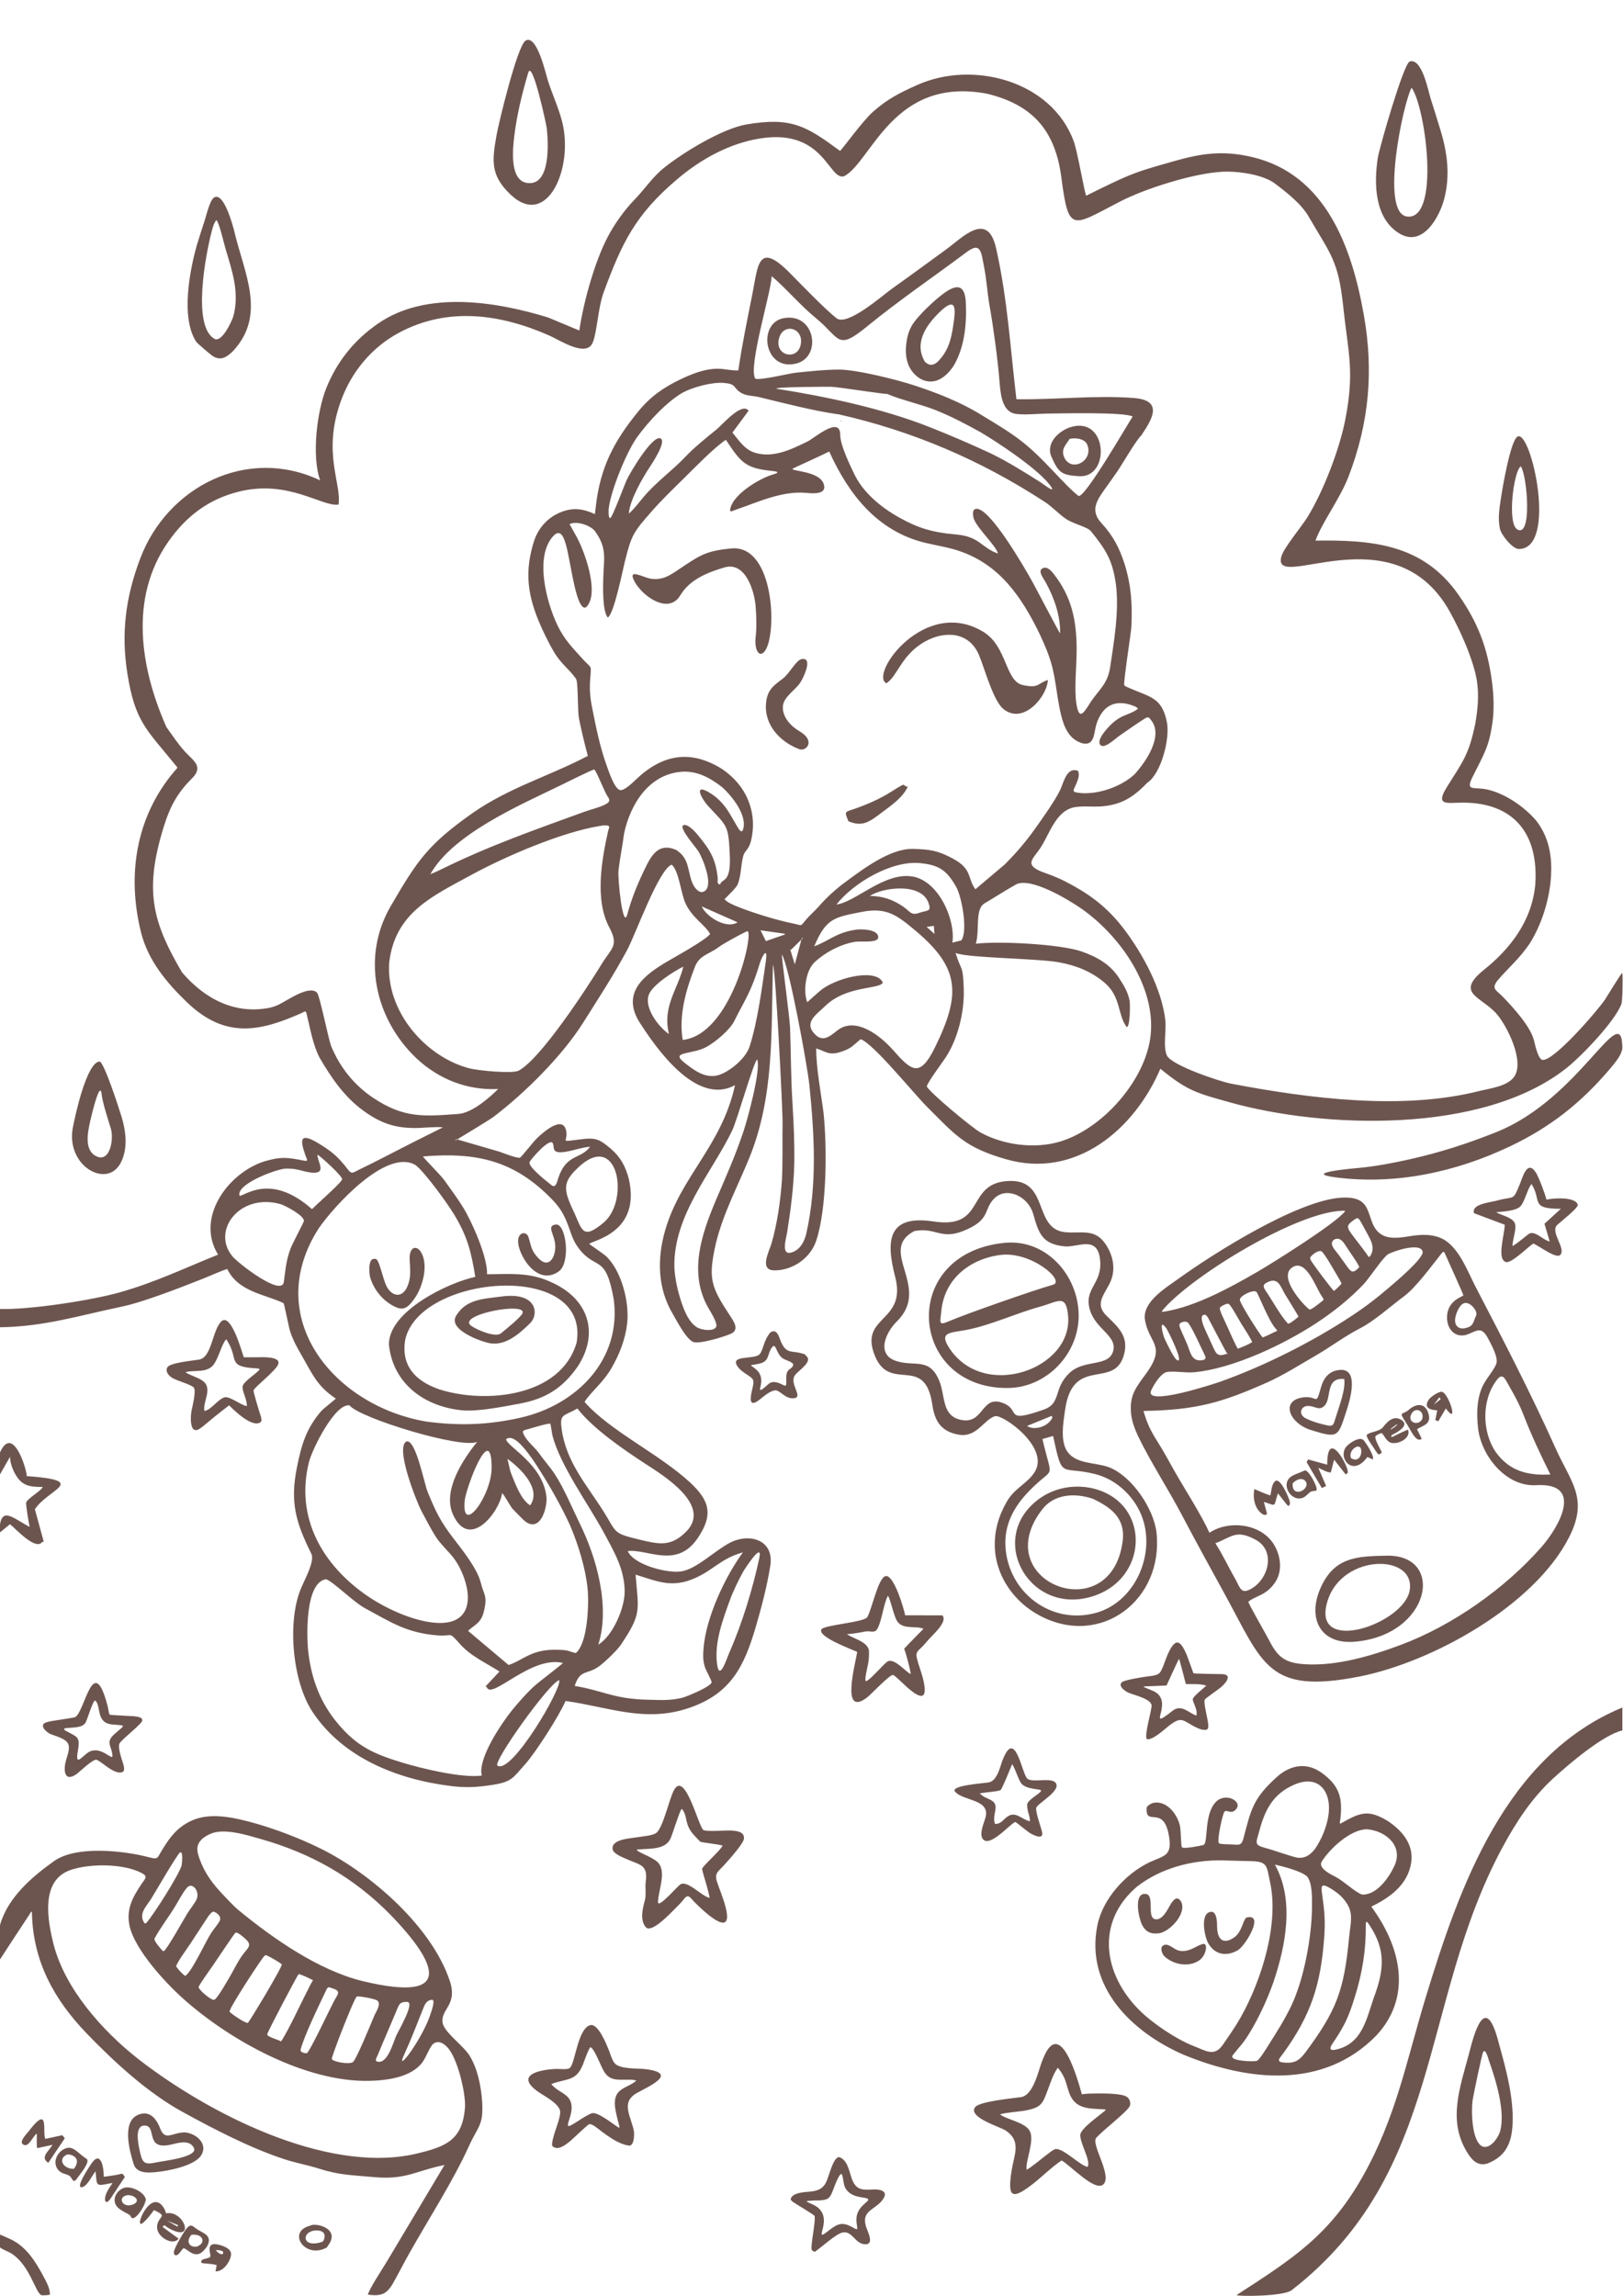 <?xml version="1.0" encoding="UTF-8"?> <svg xmlns="http://www.w3.org/2000/svg" xmlns:xlink="http://www.w3.org/1999/xlink" xmlns:xodm="http://www.corel.com/coreldraw/odm/2003" xml:space="preserve" width="210mm" height="297mm" version="1.1" style="shape-rendering:geometricPrecision; text-rendering:geometricPrecision; image-rendering:optimizeQuality; fill-rule:evenodd; clip-rule:evenodd" viewBox="0 0 21000 29700"> <defs> <style type="text/css"> .fil0 {fill:#6D554F} </style> </defs> <g id="Слой_x0020_1">  <g> <path class="fil0" d="M17078.53 15704.25c-1.88,3.76 -3.76,7.53 -5.64,11.29l5.64 -11.29zm-9844.02 6031c45.39,94.94 -618.37,1229.28 -798.12,1105.58 -63.05,-43.39 659.94,-1059.86 798.12,-1105.58zm11030.77 -20600.74c186.7,271.19 370.36,1723.19 -60.54,1666.53 -354.42,-46.6 -43.34,-1491.22 60.54,-1666.53zm-4148.67 7933.28l-2.18 -7.74 -6.25 4.87 8.43 2.87zm-11091.35 -6112.95l2.18 7.74 6.25 -4.88 -8.43 -2.86zm14088.55 4334.94l-7.74 2.18 4.88 6.25 2.86 -8.43zm-6231.47 -1845.73c0,19.66 10.44,1.25 5.22,0 -0.1,-0.03 -5.22,-21.83 -5.22,0zm5317.66 -3412.72c-379.1,-88.78 -655.7,-48.27 -1026.59,58.38 -158.41,45.55 -325.3,90.52 -479.53,147 -188.09,68.89 -450.66,201.75 -639.53,295 -23.19,-38.93 -109.84,-565.08 -162.65,-707.7 -288.5,-779.2 -1303.65,-1046.9 -2021.02,-725.64 -230.76,103.33 -387.55,180.65 -579.42,351.93 -135.31,120.79 -387.79,475.14 -422.2,501.82 -435.91,-320.62 -627.11,-441.08 -1209.28,-342.45 -311.15,52.72 -819.58,361.74 -1068.21,561.47 -152.41,122.44 -242.29,268.3 -382.58,413.22 -131.58,135.94 -255.74,310.03 -344.07,477.27 -171.71,325.11 -315.82,850.53 -369.25,1214.01l-406.4 -169.33c-673.79,-206.36 -1574.01,-351.48 -2197.81,79.65 -306.61,211.91 -527.39,485.3 -667.95,830.74 -123.91,304.54 -192.93,888.85 -80.65,1197.81 -941.91,-446.89 -1977.46,78.36 -2330.09,1014.59 -186.89,496.19 -247.91,960.01 -164.44,1486.23 98.55,621.22 249.17,722.33 612.67,1171.29 46.04,56.86 43.27,34.09 -10.64,98.39 -495.18,590.61 -608.49,1341.18 -425.79,2077.24 91.47,362.8 327.91,646.34 590.9,900.4 502.75,485.66 955.2,377.17 1479.88,146.14 45.14,-19.88 59.72,-41.16 70.34,0.97 47.08,186.6 79.64,400.23 168.73,571.81 153.05,263.54 324.68,514.1 576.09,693.69 214.54,153.26 395.56,217.4 658.74,217.69 103.5,0.12 271.56,-20.13 361.55,-8.69 -97.88,49.06 -195.76,98.12 -293.64,147.18 -25.73,12.91 -51.45,25.84 -77.16,38.78 -237.15,119.38 -476.86,247.22 -714.99,362.06 -78.88,38.05 -93.62,62.88 -144.75,-4.17 -124.99,-163.9 -202.59,-228.43 -377.53,-336.08 -238.38,-144.07 -246.82,-58.01 -170.69,155.06 20.15,56.4 43.61,80.09 -20.39,67.43 -218.53,-43.21 -301.63,-53.27 -519.57,12.46 -469.73,154.71 -883.37,733.29 -590.02,1203.62 -437.97,175.93 -798.41,352.68 -1266.16,486.44 -369.82,105.75 -1186.22,230.39 -1561.71,216.29l0 237.07c581.27,-7.81 1018.28,-149.86 1572.4,-264.74 288.74,-59.86 763.27,-246.96 1058.95,-363.29 79.02,-31.09 247.2,-107.26 315.05,-125.5 142.81,297.28 492.99,327.22 728.24,441.4 11.84,17.75 66.36,308.04 86.48,369.48 36.11,110.33 91.06,209.47 148.7,308.57 135.94,233.72 195.53,392.6 436.79,553.75l2.96 4.42c-1.86,4.79 -166.45,135.88 -181.64,153.37 -197.61,227.42 -258.92,434.2 -318.32,724.78 -95.19,465.72 -14.81,724.86 185.01,1128.44 48.62,98.21 -96.36,348.73 -143.33,469.38 -170.46,437.85 -96.27,1190.5 157.73,1574.66 395.68,598.46 1102.68,874.78 1789.52,959.87 200.35,24.82 345.61,15.88 543.13,-15.23 248.14,-39.09 259.28,-88.38 416.55,-263.67 140.42,-156.51 442.22,-629.28 525.46,-821.21 546.95,75.73 1019.63,281.51 1584.04,94.79 549.69,-181.84 725.26,-535.2 876.94,-1053.39 75.88,-259.22 145.09,-523.22 187.84,-789.44 54.25,-337.86 -272.4,-431.66 -527.45,-296.21 -197.52,104.9 -426.1,337.01 -624.35,367.71 -181.77,28.15 -614.19,-84.36 -692.69,-262.33 255.04,-31.48 630.89,233.59 902.84,-163.96 210.48,-307.68 155.27,-491.4 -97.92,-725.46 -401.84,-371.48 -1034.39,-663.89 -1363.72,-1040.99 80.95,-127.22 243.01,-252.87 349.46,-437.94 102.45,-178.12 179.06,-372.54 202.02,-577.96 30.06,-268.86 -68.5,-662.83 -261.18,-857.67 -44.17,-44.65 -219.05,-156.92 -227.94,-169.99 31.11,-45.55 670.58,-138.22 510.62,-840.84 -42.24,-160.27 -105.35,-280.54 -232.37,-389.99 -132.88,-109.96 -181.61,-146.71 -360.12,-125.87 -321.64,37.56 -197.15,45.78 -215.74,-90.24 -32.71,-239.37 -306.66,8.52 -383.43,82.99 -43.11,41.81 -197.03,237.92 -215.56,247.62 -28.85,15.1 -226.49,-62.21 -267.8,-76.98 -185.75,-54.92 -372.56,-107.24 -558.7,-162.49l-10.1 19.58c-2.86,-2.67 430.58,-259.83 491.33,-306.02 411.1,-312.54 892.71,-792.08 1163.96,-1223.65 194.31,-308.67 396.71,-617.36 568.33,-939.26 109.06,-204.54 407.84,-1041.45 574.58,-1101.14 97.47,83.85 114.74,366.54 182.77,508.91 87.56,183.22 254.53,273.98 314.62,388.12 -51.11,74 -454.61,297.43 -552.91,354.8 -299.6,176.12 -588.71,398.06 -370.75,771.08 224.15,352.82 747.49,1104.11 1246.25,829.07 -174.19,789.23 -702.83,1177.73 -904.95,1880.65 -105.14,365.65 -98.61,748.15 100.87,1082.43 52.1,90.43 170.48,319.84 262.26,359.51 76.33,33 416.38,-70.45 496.15,-110.25 97.06,-48.43 34.24,-148.06 -8.73,-213.11 -260.44,-394.29 -298.51,-491.72 -191.96,-958.78 96.98,-389.36 274.1,-717.61 424.62,-1083.25 335.32,-814.58 286.2,-1648.13 312.46,-2508.64 29.9,-10.51 126.83,1871.73 123.88,2039.83 -3.75,243.85 4.04,488.88 -7.57,732.32 -18.24,266.48 -60.1,571.67 -135.76,827.63 -34.28,115.95 -165.03,351.13 45.56,348.38 234.79,-3.08 457.94,-159.83 532.92,-382.31 139.21,-413.04 142.08,-1219.11 94.91,-1658.21 -33.46,-260.36 -94.68,-570.81 -94.8,-830.34 122.31,33.01 155.22,100.41 328.74,40.88 135.61,-46.53 140.03,-75.41 246.03,-160.38 159.43,48.74 682.77,698.16 861.28,876.33 365.45,364.71 487.27,523.85 1022.46,676.93 898.84,257.11 1656.92,-383.06 1994.97,-1171.29 353.81,289.22 465.96,313.28 903.98,435.99 1188.92,333.07 3254.4,419.99 4347.15,-441.86 198.28,-156.4 630.39,-607.32 714.17,-832.02 14.24,-38.19 20.85,-360.49 10.82,-401.41 -19.67,9.08 -191.73,297.58 -221.55,341.71 -102.73,152.01 -660.15,796.07 -808.71,783.49 -59.01,-4.99 -100.38,-207.62 -113.05,-257.09 -45.55,-177.78 -271.8,-425.11 -400.51,-558.78 -88.84,-91.03 -156.91,-103.32 -65.45,-217.33 146.24,-169.46 277.02,-274.4 409.28,-468.9 142.47,-225.2 234.2,-500.14 267.9,-764.11 35.88,-295.72 7.89,-585.43 -180.07,-827.97 -152.36,-179.72 -400.91,-351.91 -632.69,-403.7 -175.5,-39.21 -287.49,30.94 -192.82,-161.75 157.05,-319.62 220.12,-390.92 265.28,-760.79 15.16,-164.46 6.34,-329.66 -16,-493.06 -58.61,-428.56 -182.8,-748.53 -430.06,-1103.09 -460.48,-660.3 -1121.29,-711.21 -1851.07,-701.94 87.98,-240.84 317.66,-540.68 429.35,-832.19 262.84,-686.04 326.33,-1355.12 196.29,-2087.92 -153.89,-867.15 -487.84,-1817.52 -1446.32,-2042.01zm-5222.14 8592.84c184.38,78.18 274.48,5.67 432.86,-113.59 121.59,-91.56 268.77,-190.46 335.22,-333.66 -89.62,-7.01 17.64,-81.22 -219.46,68.41 -145.07,91.55 -305.29,160.79 -468.07,217.74 -128.85,45.08 -136.21,27.74 -80.55,161.1zm-620.46 -6153.79c-50.08,197.45 -341.44,130.59 -276.18,-98.09 58.72,-205.78 333.13,-126.43 276.18,98.09zm-211.66 -355.6c-352.74,59 -261.46,700.63 163,586.35 326.89,-88.02 239.91,-653.74 -163,-586.35zm3691.47 1566.33c7.04,-12.87 189.81,-31.66 231.6,73.41 83.7,210.48 -213.9,364.41 -301.09,156.42 -44.38,-105.88 34.3,-165.45 69.49,-229.83zm33.86 -160.86c-164.5,43.17 -347.02,210.42 -265.31,392.14 92.5,205.7 132.15,234.39 356.79,248.03 401.87,24.4 372.7,-761.99 -91.48,-640.17zm-3496.73 3005.67c-75.77,12.11 -155.3,186.71 -250.83,257.28 -119.58,88.35 -193.62,145.09 -211.13,304.86 -31.23,285.05 179.08,510 429.85,604.15 85.86,32.23 221.66,-104.73 -1.61,-235.14 -108.61,-63.44 -215.69,-178.41 -211.45,-312.6 3.89,-123.46 151.31,-209.31 219.89,-305.16 39.38,-55.06 179.77,-338.09 25.28,-313.39zm9303.67 -2493.07c84.04,124.75 148.21,931.55 -46.65,815.68 -133.49,-79.38 -45,-761.25 46.65,-815.68zm-41.13 -385.6c-93.78,47.02 -199.33,683.76 -217.88,807.21 -19.47,129.55 -39.09,252.54 -12.14,383.58 17.27,83.96 165.51,264.51 245.19,264.31 504.78,-1.29 159.73,-1542.79 -15.17,-1455.1zm-7668.8 -965.99c-143.58,-238.9 10.26,-467.4 181.62,-635.99 242.51,-238.58 212.04,-22.87 184.22,164.65 -27.49,185.37 -65.16,331.6 -200.35,469.25 -57.37,51.53 -107.75,55.08 -165.49,2.09zm376.36 42.5c142.1,-249.69 165.95,-550.34 151.19,-832.62 -18.08,-222.28 -130.34,-207.26 -283.03,-97.09 -115.42,83.29 -346.69,298.24 -415.43,420.28 -46.52,82.61 -63.69,161.25 -73.36,254.7 -15.89,176.05 29.84,336.64 187.36,432.92 181.65,95.95 336.94,-26.74 433.27,-178.19zm-875.82 4115.24c144.07,-88.65 193.62,-368.47 499.75,-539.38 253.74,-141.66 568.36,-129.73 696.95,170.52 75.42,176.14 184.19,596.31 320.24,704.22 258.65,205.17 565.92,-168.58 572.25,-377.51 -134.89,43.4 -111.31,111.23 -322.12,65.75 -232.6,-50.19 -200.68,-498.33 -511.67,-688.23 -759.14,-463.56 -1479.85,553.72 -1255.4,664.63zm-2008.68 -1743.95c-338.66,32.73 -410.43,93.39 -682.29,274.46 -118.23,78.74 -202.31,135.96 -351.27,118.09 -98.73,-11.84 -322.48,-152.86 -211.38,43.68 105.69,186.96 437.09,422.36 588.38,168.91 122.3,-204.9 352.62,-295.13 570.2,-359.47 270.97,-80.12 386.98,302.28 403.28,501.22 9.6,117.3 15.21,271.65 1.4,387.97 -26.69,224.84 80.51,312.83 151.28,128.67 119.45,-310.82 53,-1314.04 -469.6,-1263.53zm-6580.02 -2482.15l-5.65 11.29 5.65 -11.29zm137.5 -515.28c-23.95,70.07 -138.38,315.72 -232.06,290.52 -309.4,-146.96 -120.25,-1109.62 -49.01,-1383.4 12.54,-48.16 30.23,-119.74 63.34,-157.31 35.44,26.79 99.65,308.08 119.8,375.62 87.47,293.19 182.97,568.33 97.93,874.57zm-468.72 -931.91c-95.47,333.82 -212.16,948.05 -9.05,1256.88 12.08,18.36 190.37,170.14 213.47,184.29 103.9,63.64 179.45,14.14 256.29,-59.38 443.31,-468.48 152.21,-1009.94 24.48,-1544.51 -18.72,-78.34 -136.65,-525.44 -263.87,-447.89 -54.32,33.11 -98.31,225.09 -120.72,294.37 -33.41,103.28 -67.53,205.86 -98.73,309.88l-1.87 6.36zm4286.57 -2225.94c52.35,-174.03 232.84,665.56 239.32,719.51 19.98,184.64 53.89,751.84 -253.93,707.49 -233.24,-33.61 -185.11,-450.31 -165.43,-614.48 32.43,-265.47 102.92,-555.3 180.04,-812.52zm-33.87 -414.87c-106.29,60.89 -348.07,1061.61 -377.15,1226.69 -58.14,328.23 -80.34,517.65 182.69,766.23 477.09,450.87 823.67,-358.45 663.35,-955.98 -52.78,-196.74 -127.52,-345.77 -185.14,-533.32 -26.3,-85.61 -139.23,-586.4 -283.75,-503.62zm11438.48 270.94c-76.88,24.25 -386.37,1094.35 -412.53,1246.39 -51.1,331.92 -44.19,784.89 282.46,979.97 300.09,179.21 517.63,-215.31 578.87,-456.41 75.14,-295.78 39.53,-585.13 -47.51,-872.87 -42.02,-138.9 -85.22,-277.36 -129.35,-415.6 -32.73,-102.18 -112.54,-531.76 -271.94,-481.48zm-15780.31 22765.98c174.79,-84.58 364.58,-76.77 551.11,-43.98 370.34,71.12 815.37,235.14 1153.31,403.85 644.28,324.1 1423.75,1006.24 1656.31,1705.34 102.15,307.07 -111.14,358.64 -94.78,530.01 1.96,20.6 6.12,29.96 13.64,48.7 61.24,125.46 246.95,253.33 331.64,379.25 106.73,169.14 151.95,392.95 166.89,590.21 22.79,323.58 -51.51,323.95 -170.42,589.36 -214.19,468.34 -512.37,925.89 -766.47,1377.33 -71.99,127.9 -138.4,257.94 -209.28,384.97 -86.82,155.6 -159.73,180.24 -332.4,158.14 33.13,-99.94 181.07,-318.74 243.57,-423.38 208.52,-349.11 416.99,-698.24 625.5,-1047.35 41.11,-68.84 82.23,-137.68 123.34,-206.52 -382.25,77.32 -497.75,196.18 -923.55,155.8 -263.43,-24.38 -436.52,-24.22 -695.44,-107.23 -150.79,-48.34 -296.97,-72.7 -450.16,-122.6 -440.77,-143.57 -910.25,-388 -1317.92,-611.36 -458.13,-251.23 -885.22,-646.53 -1247.71,-1021.37 -420.1,-439.52 -688.87,-929.51 -703.26,-1548.86 -1.12,-48.21 -16.16,-9.32 -37.71,22.91 -129.32,193.43 -254.16,388.16 -381.59,582.64 0,-87.79 -7.56,-396.58 7.71,-460.07 101.69,-352.36 411.77,-618.5 699.1,-822.37 286.04,-202.95 900.91,-134.4 1225.47,-48.87 125.27,33.01 105.31,11.7 176.73,-103.57 98.71,-159.31 184.81,-274.65 356.37,-360.98zm1788.21 5483.66c-3.6,4.89 -10.29,15.26 -16.96,27.81 -282.73,161.17 -527.59,-203.34 -215.77,-281.4 63.22,-41.63 394.43,33.69 232.73,253.59zm-75.62 -44.55c26.71,-16.78 81.98,-164.99 -109.99,-144.63 -168.31,29.49 -145.47,232.61 109.99,144.63zm3018.71 -13159.8c-131.52,18.15 -3.73,134.06 -5.81,290.22 -1.88,140.63 -85.82,281.1 -214.27,150.02 -101.9,-103.99 -94.22,-156.76 -133.57,-279.71 -30.27,-94.57 -199.48,-59.33 -105.51,183.83 78.19,202.32 279.53,418.68 499.01,261.52 156.83,-112.3 94.41,-624.4 -39.85,-605.88zm-2401.7 682.89c50.5,169.91 178.18,321.88 343,390.29 111.24,46.17 170.64,-31.72 230.4,-114.68 105.43,-146.34 182.01,-426.08 90.47,-591.35 -62.76,-113.31 -157.54,-72.95 -152.93,75.38 4.07,130.97 26.21,236.34 -32.44,366.04 -69.52,153.73 -206.39,118.14 -271.35,-21.23 -36.85,-79.06 -82.36,-288.02 -117.45,-328.86 -13,-15.13 -22.09,-17.34 -40.44,-13.35 -78.14,-2.72 -61.54,189.85 -49.26,237.76zm-4794.98 2559.85l135.47 -237.07c0.05,96.59 56.15,223.2 114.72,291.68 78.67,91.97 176.47,97.79 308.61,97.79 -12.24,45.82 -195.66,146.38 -213.93,200.51 -8.58,25.41 35.47,277.96 44.6,315.96 -220.33,-112.8 -389.47,-298.87 -389.47,76.2l134.91 -110.71c71.26,55.03 330.37,345.27 416.07,230.53l20.77 -5.69 -114.46 -418.16c170.9,-262.07 708.78,-369.01 -106.27,-429.54 6.91,-70.53 -182.16,-697.14 -351.02,-291.25l0 275.77 0 3.98zm6764.88 -2091.27c-23.04,48.98 -222.98,213.44 -277.52,256.54 -73.74,58.28 -313.16,-47.1 -383.5,-96.52 -203.87,-143.23 736.27,-320.01 661.02,-160.02zm-270.94 -220.13c-236.82,31.79 -456.82,32.67 -587.43,251.07 -106.98,178.88 324.97,334.39 440.82,353.86 204.33,34.33 384.42,-127.82 521.56,-263.87 107.57,-106.72 94.33,-404.06 -374.95,-341.06zm3653.78 808.83c24.61,12.94 131.14,43.18 120.98,78.66 -19.53,68.23 -93.95,30.34 -89.61,177.43 3.95,134.02 -5.54,86.43 -105.59,50.63 -112.21,-32.64 -123.26,28.59 -203.02,82.85 -92.11,56.96 67.5,-128.26 -81.94,-255.31 -90.08,-76.59 -97.61,-41.82 44.75,-75.17 135.55,-31.76 96.08,-126.53 163.21,-212.47 49.12,-62.9 51.01,80.38 131.64,140.54l19.58 12.84zm271.75 -61.95l-48.27 -13.43c-124.06,-34.52 -193.09,12.06 -262.7,-153.39 -24.08,-57.25 -48.38,-172.03 -135.42,-114.78 -90.07,109.72 -84.29,207.59 -133.8,275.85 -63.42,87.42 -428.88,-1.44 -273.7,184.59 52.82,63.31 158.4,106.86 180.35,146.31 19,34.14 0.13,96.43 -8,132.31 -23.55,102.27 -50.09,244.62 96.53,129.74 52.75,-41.32 148.36,-127.78 217.27,-119.45 67.88,20.68 121.63,112.68 228.76,101.23 124.53,-13.31 -66.17,-186.61 10.84,-297.08 45.33,-65.03 244.38,-178.07 140.89,-255.24l-12.75 -16.66zm2674.56 5322.16c13.3,-30.72 7.91,-16.9 29.47,18.87 27,53.31 69.66,180.67 98.3,213.27 73.11,83.21 257.24,64.64 254.3,92.43 -3.5,33.12 -166.35,110.99 -179.81,175.38 -2.06,98.2 40.92,154.95 34.84,220.17 -119.42,-29.24 -192.41,-150.08 -312.93,-43.12 -45.32,40.22 -74.04,79.38 -138.61,76.91 -41.72,-124.23 58.97,-218.31 -28.22,-293.28 -59.44,-41.78 -104.56,-39.11 -168.32,-101.02 63.18,-17.1 239.71,-21.45 272.46,-46.6 25.79,-35.16 114.27,-255.56 138.52,-313.01zm549.46 204.79c-85.15,-46.75 -302.7,20.62 -351.23,-43.28 -69.37,-91.32 -152.46,-626.64 -304.81,-255.32l-13.18 32.13c-31.07,87.87 -67.3,255.47 -172.89,277.92 -52.68,11.2 -476.07,36.74 -443.74,112.62 94.43,131.42 464.56,97.49 399.83,340.83 -18.77,70.58 -100.18,242.61 -16.79,295.98 106.31,68.04 369.79,-249.44 406.27,-234.87 13.44,5.37 145.6,115.97 181.34,138.74 44.17,28.14 189.59,101.56 160.22,-15.25 -18.14,-72.19 -84.28,-251.18 -75.33,-309.62 30.32,-67.04 344.24,-229.86 244.84,-330.24l-14.53 -9.64zm-12795.63 -660.82c-28.79,-26.21 -1.86,-27.71 27.57,-30.93 70.47,-7.71 194.86,-0.96 235.17,-66.04 27,-43.61 96.63,-291.49 126.22,-288.75 80.97,57.37 3.73,288.93 217.95,308.73 194.14,17.94 172.92,-2.67 29.56,126.95 -118.32,106.99 -31.63,150.66 -23.51,276.13 4.78,73.69 -133.49,-112.87 -279.72,-58.29l-21.93 9.6c-96.46,58.53 -184.31,203.28 -145.53,-14.56 33.66,-189.08 -10.19,-175.04 -165.78,-262.84zm2039.71 6774.71c-32.62,10.72 -70.7,-27.9 -90.99,-50.71 28.81,-1.67 123.15,0.17 90.99,50.71zm-211.95 122.12c47.57,4.16 85.13,8.55 132.1,18.02 -1.06,30.01 -8.28,53.82 -13.66,82.97 103.64,7.93 198.57,-135.82 201.41,-221.4 2.44,-73.55 -103.93,-109.36 -162.34,-123.53 -180.22,-43.73 -92.62,130.46 -105.8,154.17 -18.84,33.92 -127.53,19.05 -117.95,73.77 2.78,15.91 52.2,14.74 66.24,16zm-121.75 -219.04c-85.48,13.42 -138.16,-49.97 -89.74,-128.13 17.16,-27.7 17.47,-26.43 58.99,-25.81 108.25,1.6 150.14,107.75 30.75,153.94zm130.35 -2.2c83.24,-156.3 -66.76,-168.65 -157.67,-243.31 -41.67,-34.21 -61.68,-38.46 -103.43,7.44 -36.25,39.86 -160.76,253.15 -166.82,304.57 -5.93,50.38 31.87,62.93 67.93,21.66 71.3,-81.59 33.72,-87.76 138.48,-18.82 99.92,65.74 161.03,15.99 221.51,-71.54zm-1720.91 -1004.4c-123.57,9.65 -220.23,-118.87 -95.98,-181.37 34.98,-17.59 211.05,27.94 95.98,181.37zm-116.64 -260.58c-106.93,45.9 -165.14,182.13 -88.24,274.49 42.85,51.47 91.18,47.98 138.85,72.87 48.68,25.41 48.75,123.06 108.92,33.69 31.22,-46.37 177.19,-213.58 118,-250.53 -116.02,-72.42 -169.36,-176.96 -277.53,-130.52zm900.17 713.52c-139.13,72.58 -225.64,-67.54 -115.62,-106.41 68.75,-24.29 184.49,36.18 132.62,92.29l-17 14.12zm146.25 -57.85c-21.81,-95.54 -192.34,-178.36 -283.42,-147.95 -101.52,33.9 -169.36,165.01 -78.56,254.52 46.58,45.92 148.13,87.42 157.92,100.84 11.99,16.42 16.64,58.35 66.72,23.55 54.36,-37.78 131.47,-164.26 137.34,-230.96zm-1410.49 -850.41c-0.04,38.46 -5.55,159.84 4.93,188.38l198.62 -42.84c-71.09,104.41 -156.42,164.86 -55.31,232.8l213.83 -318.23 -33.07 -39.18 -218.21 47.53c-45.4,-69.65 62.17,-463.86 -212.7,-102.63 -28.58,37.56 -148.87,152.26 -61.88,181.77 64.47,21.86 110.96,-113.52 163.79,-147.6zm899.91 771.34c-39.15,94.71 -10.54,172.2 64.6,53.79 56.17,-88.51 115.13,-175.25 173.52,-262.32 -35.1,-63.22 -24.36,-41.61 -119.23,-26.41 -51,8.18 -101.93,17.25 -153.36,22.22 3.18,-90.66 -29.67,-352.86 -155.63,-176.27 -10.77,15.1 -235.6,344.26 -117.93,309.12 64.3,-19.2 122.71,-147.38 167.43,-203.57 20.58,187.68 -3.66,195.58 182.1,157.53 61.31,-12.56 34.16,-6.25 -5.19,58.45 -13.28,21.83 -25.24,44.44 -36.31,67.46zm928.32 413.39l-10.69 17.91c-45.13,-25.59 -90.3,-51.12 -135.34,-76.87 48.73,19.52 97.37,39.27 146.03,58.96zm-6.28 188.49l11.04 -15.14c-68.36,-49.84 -137.63,-99.44 -205.23,-150.22 24.49,-41.97 27.43,-11.15 88.99,21.99 334.65,180.18 192.25,-217.17 -19.27,-200.95 -48.1,3.69 -12.96,5.51 -49.83,-58.86 -171.18,-298.82 -413.79,305.44 -269.69,180.89 47.95,-41.45 99.96,-109.39 136.76,-160.36 23.73,9.39 107.41,44.34 102.44,74.69 -4.21,25.74 -74.8,71.63 -59.06,170.55 16.49,103.66 182.4,205.89 263.85,137.41zm-2304.55 -69.35l0 162c18.94,26.87 111.68,59.25 149.67,82.88 240.38,149.59 313.12,503.63 388.15,540 16.72,8.09 90.37,1.29 112.43,-4.16 7.55,-80.82 -51.85,-180.01 -89.24,-249.94 -98.48,-184.17 -215.74,-368.65 -408.54,-463.22 -49.45,-24.25 -101.79,-45.85 -152.47,-67.56zm2218.85 -1161.55c93.72,-21.65 239.75,-69.04 295.83,43.36 59.52,119.28 -400.37,168.11 -481.07,186.16 -172.68,38.63 -188,3.81 -224.33,-170.15 -15.05,-72.07 -61.49,-297.03 58.62,-304.99 181.33,-12.03 -1.28,326.97 350.95,245.62zm-141.19 -209.73c-49.33,-130.1 -141.97,-242.46 -293.9,-171.06 -203.07,95.44 -100.01,468.11 -49.16,631.44 38.24,122.85 180.81,115.57 288.31,105.51 153.93,-14.4 499.08,-79.12 586.24,-217.56 91.99,-146.14 -63.21,-284.88 -212.34,-296.57 -163.82,0.47 -254.27,119.4 -319.15,-51.76zm-1227.79 -4720.69c-23.58,137.99 13.8,236.61 157.86,129.25 38.28,-32.82 202.72,-185.48 244.14,-177.28 59.26,11.74 240.25,208.29 341.72,157.04 43.58,-22.01 -3.7,-130.28 -15.12,-170.71 -12.38,-43.82 -49.58,-159.39 -24.35,-199.6 39.86,-63.54 290.13,-249.91 293.2,-295.97 3.93,-58.9 -142.69,-53.8 -187.58,-57.78 -24.47,-2.17 -227.41,-12.43 -229.23,-13.27 -18.02,-8.21 -21.27,-71.05 -27.81,-96.9 -189.25,-746.84 -296.46,60.21 -425.35,126.27 -15.3,7.84 -261.81,42.53 -305.66,50.73 -29.14,6.08 -74.49,14.32 -98.5,32.43 -42.3,47.75 42.24,114.31 79.64,132.57 72.06,31.28 209.18,59.76 236.87,134.58 16.25,43.92 3.68,91.79 -7.99,135.03 -11.79,38.83 -22.69,73.83 -31.84,113.61zm470.93 -8656.99c11.05,104.81 85.71,335.82 118.32,440.49 43.41,139.39 -10.11,450.79 -189.81,360.16 -158.19,-79.77 -106.88,-309.21 -78.73,-442.87 2.28,-10.86 128.13,-567.31 150.22,-357.78zm239.68 899.9c103.85,-181.53 77.01,-416.15 18.49,-607.73 -33.3,-108.99 -219.54,-688.04 -282.6,-716.47 -168.97,6.76 -317.41,696.56 -347.44,851.84 -95.42,493.4 428.34,792.62 611.55,472.36zm12543.58 5606.45c711.55,-189.84 793.86,-1068.51 210.32,-1348.68 -266.95,-128.17 -600.43,-105.94 -844.42,62.8 -706.24,488.41 -178.44,1502.67 634.1,1285.88zm427.34 -721.51c40.84,-306.49 -157.91,-443.6 -384.12,-551.26 -244.28,-83.89 -506.69,-56.42 -655.25,135.54 -721.81,932.71 886.36,1564.11 1039.37,415.72zm-11880.86 -1688.85c-24.88,-119.59 116.15,-291.58 -25,-391.2 -63.23,-44.63 -181.65,-76.52 -219.78,-109.75 105.93,-32.59 284.36,19.01 369.74,-104.93 57.05,-82.81 100.3,-253.26 150.43,-312.08 12.97,-12.71 12.63,0.01 28.05,25.12 140.37,228.48 -13.06,323.14 369.12,342.29 59.52,4.09 44.94,16.12 1.55,54.72 -40.86,36.35 -173.85,128.43 -179.53,179.19 -7.61,68.08 57.28,163.56 55.19,253.91 -69.75,-5.29 -224.11,-132.02 -288.99,-112.62 -91.29,27.3 -174.2,165.96 -260.78,175.35zm-167.36 1.82c-13.53,72.6 -27.36,318.15 109.47,226.77 47.7,-31.86 124.05,-100.48 173.28,-139.68 67.42,-53.66 135.43,-108.76 204,-160.78 69.23,69.17 304.79,300.05 409.31,215.99 27.1,-21.8 -11.24,-109.89 -20.19,-140.31 -10.6,-35.68 -77.99,-253.13 -72,-270.44 16.06,-46.47 299.86,-259.55 320.62,-343.73 24.39,-98.88 -220.57,-83.64 -278.66,-83.48 -56.93,0.15 -112.03,1.16 -169.13,-0.12 -27.29,-79.21 -161.24,-563.24 -284.12,-469.18 -125.68,110.28 -123.72,469.54 -294.82,499.74 -76.32,13.47 -375.15,38.41 -410.01,100.48 -30.34,54.02 19.58,109.86 63.96,136.54 61.47,36.94 250.58,87.31 278.62,125.52 33.2,45.25 -19.15,245.04 -30.33,302.68zm6871.82 5620.72c-14.86,54.38 -269.22,274.6 -265.11,303.75 5.24,37.1 42.96,154.83 54.7,197.79 15,54.93 34.09,120 43.18,175.84 -101.78,-18.05 -293.14,-240.35 -383.95,-170.79 -44.52,34.11 -285.59,313.58 -284.73,225.03 5.87,-158.42 115.83,-394.59 -3.17,-515.97 -74.94,-70.18 -236.21,-117.14 -270.07,-156.92 -7.1,-8.34 32.31,-8.17 41.52,-8.98 132.67,-11.68 328.61,4.55 394.31,-140.19 27.97,-61.63 115.94,-352.6 140.98,-377 10.36,-10.09 11.29,-1.07 23.03,17.2 56.13,87.41 18.39,181.51 136.76,312.6 9.14,10.12 77.68,85.83 88.68,90.21 20.56,8.17 213.7,30.52 268.24,43.66l15.63 3.77zm1157.88 4639.43c-95.97,-41.95 -95.68,-39.96 21.97,-46.84 227.83,-1.03 202.21,-22.77 285.76,-228.05 109.07,-254.74 75.12,-16.46 124.48,68.99 81.66,141.36 277.2,105.86 293.98,144.05 15.99,36.4 -179.96,97.99 -149.51,306.78 14.38,98.65 19.95,93.91 -70.69,45.45 -136.15,-72.8 -200.57,-17.51 -310.93,67.25 -198.79,153.11 115.35,-195.3 -166.74,-343.8l-28.32 -13.83zm248.89 -469.37c-65.76,170.95 -58.33,285.54 -269.79,307.02 -70.63,7.18 -216.39,9.65 -251.18,83.69 -9.92,21.11 0.87,29.36 19.92,46.65 36.75,27.54 282.18,169.2 286.15,186.82 10.75,93.03 -53.36,368.91 -39.06,435.11 2.47,5.37 28.35,31.25 44.71,24.17 85.2,-59.11 272.47,-231.32 356.19,-247.59 124.96,-24.28 158.28,144.16 285.89,152.64 132.95,8.84 34.63,-166.99 15.76,-231.25 -64.3,-218.98 138.4,-211.83 228.87,-364.72 59.6,-100.71 -62.04,-116.5 -132.88,-112.71 -155.7,8.33 -231.48,7.49 -285.99,-159.74 -29.58,-90.76 -53.89,-227.33 -157.89,-259.5 -49.67,2.92 -85.65,101.6 -100.7,139.41zm733.3 -7400.43c32.13,40.17 73.86,260.92 119.54,329.19 75.33,112.58 239.82,53.57 340.02,97.99 -82.57,84.77 -170.35,171.4 -250.35,257.83 18.76,34.95 86.7,292.93 84.5,328.53 -74.48,-40.92 -215.31,-212.7 -299.12,-163.4 -49.16,28.91 -228.3,245.18 -278.06,253.81 -29.1,5.05 21.55,-195.04 25.58,-217.49 11.79,-65.64 14.65,-116.1 11.62,-182.6 -26.36,-114.93 -199.03,-147.54 -284.45,-207.01 37.53,-0.74 193.59,-24.56 215.31,-30.37 95.22,-25.49 141.86,34.84 184.88,-51.88 55.09,-111.06 76.43,-322.57 130.53,-414.6zm-398.43 725.46c-19.39,146.6 -219.45,849.47 124.58,592.64 58.38,-43.58 289.23,-295.18 339.65,-294.51 17.68,0.24 158.1,139.56 182.94,160.79 89.36,76.4 258.24,216.62 222.52,-26.03 -17.81,-120.96 -68.47,-234.9 -97.41,-352.25 -20.83,-84.46 23.67,-98.31 82.32,-160.96 19.42,-20.75 36.88,-41.23 55.23,-62.89 55.99,-67.82 269.31,-246.21 192.36,-329.28l-481.12 -1.05c-16.97,-86.56 -143.06,-521.1 -250.91,-507.29 -97.38,12.46 -181.77,439.9 -239.97,532.11 -42.14,66.77 -561.25,100.46 -593.08,157.57 -52.98,95.03 384.52,254.48 462.89,291.15zm-3546.83 5334.45c10.28,-27.43 77.43,-215.83 96.49,-220.47 54.25,22.59 132.55,247.91 177.35,318.27 74.65,117.28 169.43,101.96 298.88,101.94 40.33,0 78.37,-1.59 116.79,12 -116.16,104.79 -294.42,88.88 -277.18,321.42 6.23,84.01 36.95,187.62 57.81,270.56 8.63,35.38 -22.32,6.4 -42.8,-6.42 -63.25,-41.59 -238.52,-180.4 -309.44,-163.9 -73.46,17.1 -280.28,176.78 -305.85,166.41 -45.92,-18.61 132.33,-257.83 -27.34,-391.82 -74.12,-62.21 -121.11,-67.78 -196.29,-150.23 91.89,-38.27 160.36,-41.6 242.1,-70.94 93.87,-33.7 131.78,-98.82 169.48,-186.82zm-167.8 44.71c-29.27,30.11 -127.22,14.92 -174.26,15.92 -215.35,6.78 -561.85,77.39 -224.1,305.93 74.96,48.68 271.57,154 270.69,252.46 -0.65,71.39 -48.5,193.08 -70.95,265.29 -9.04,30.62 -48.96,150.54 -28.89,176.54 74.03,64.35 177.73,-24.37 235.56,-72.39 38.61,-32.06 214,-203.92 240.65,-212.99 34.15,-11.62 136.44,77.04 165.8,99.28 94.32,68.65 211.62,152.79 327.56,174.54l16.07 3.01c70.87,11.3 73.69,-138.03 68.61,-180.03 -32.99,-192.4 -180.66,-376.25 36.57,-499.46 149.57,-84.83 554.43,-256.97 107.48,-309.98 -100.91,-11.97 -330.05,3.79 -395.95,-78.21 -32.19,-40.07 -52.88,-111.81 -70.95,-160.89 -30.64,-76.64 -133.88,-337.18 -233.03,-331.18 -168.32,25.14 -202.07,481.34 -270.86,552.16zm968.92 -2170.77c-28.61,105 -68.66,258.77 9.5,351.95 74.14,88.38 327.28,-186.51 384.54,-242.8 43.86,-43.13 75.57,-75.76 114.18,-124.57 53.66,-67.85 77.36,-12.26 129.7,40.93 159.58,160.96 548.84,516.01 385.11,-2.25 -29.34,-92.87 -64.8,-178.83 -94.9,-269.04 -28.09,-102.73 23.68,-124.29 90.56,-198.36 58.4,-64.67 244.41,-268.32 261.44,-342.57 12.99,-94.28 -87.22,-105.73 -159.65,-110.04 -74.88,-4.47 -322.47,16.95 -364.37,-7.34 -61.19,-35.48 -240.05,-788.86 -383.42,-510.65 -60.68,117.77 -140.34,484.45 -226.55,548.69 -48.58,36.2 -181.71,44.13 -249.86,56.24 -85.62,15.2 -335.4,23.19 -314.65,155.34 9.59,61.04 138.25,107.25 188.56,129.75 165.7,74.12 271.39,68.7 239.51,292.08 -8.96,62.79 7.27,171.27 -9.7,232.64zm5633.08 3033.11c-10.9,109.75 142.5,342.8 93.58,420.7 -102.78,-18.15 -330.78,-262.76 -424.59,-227.5 -25.66,9.65 -70.33,45.58 -92.93,62.49 -72.04,53.47 -197.22,162.08 -269.77,201.98 -23.65,-97.42 108.58,-379.01 38.41,-502.94 -29.34,-51.83 -88.98,-80.96 -140.44,-105.77 -53.86,-25.03 -210.06,-73.66 -241.49,-107.99 62.72,-22.3 244.1,-34.04 326.04,-49.15 219.64,-40.99 226.02,-96.2 299.43,-291.84 30.12,-80.3 68.86,-195.25 121.48,-262.03 104.28,131.1 98.13,186.36 147.57,329.68 80.62,211.1 258.27,196.86 450.58,209.02 35.85,2.26 18.18,10.64 -9.15,34.02 -69.42,59.39 -280.43,206.49 -298.72,289.33zm-485.5 -970.45l-11.55 28.63c-47.64,127.96 -112.36,437.59 -271.14,460.22 -106.73,15.21 -540.13,55.71 -593.65,130.45 -93.46,130.51 312.83,249.75 394.13,300.21 208.63,138.64 112.08,309.63 79.35,515.34 -55.26,347.29 -5.36,396.61 281.98,170.99 121.22,-96.3 236.4,-212.15 363.65,-297.84 113.2,60.2 441.18,420.59 545.01,305.09 107.76,-119.87 -167.14,-514.68 -96.04,-598.06 88.94,-100.37 386.41,-325.36 430.18,-404.79 20.97,-38.04 5.2,-96.62 -31.44,-123.34 -69.4,-50.6 -331.51,-46.19 -423.19,-45.11 -53.59,0.63 -108.91,1.95 -161.86,10.55 -48.81,-173.35 -272.82,-1002.21 -493.98,-479.41l-11.45 27.07zm327.57 -9614.46c58.37,683.6 -1091.61,1098 -1538.77,410.89 -136.42,-209.62 13.44,-191.97 230.05,-234.07 311.42,-60.54 639.54,-215.88 945.57,-299.25 234.17,-63.79 337.87,-173.7 363.15,122.43zm-1989.66 -1100.67l3.94 16.93 -3.94 -16.93c273.83,-52.32 339.32,115.9 632.07,-0.72 370.04,-147.41 252.14,-279.98 408.46,-426.96 157.61,-148.19 430.79,-22.01 496.34,203.49 69.76,239.93 107.04,395.16 412.01,422.65 166.16,14.98 426.85,-152.89 455.47,184.16 26.26,309.31 -218.82,359.58 -131.01,642.76 75.79,244.41 345.2,328.98 301.62,517.65 -51.41,222.61 -370.42,109.02 -564.01,289.67 -221.3,206.5 -101.34,394.64 -338.17,477.65 -539.01,188.91 -270.83,-6.27 -550.26,-94.05 -254.25,-79.86 -230.18,281.14 -511.35,227.84 -262.95,-49.84 -206.34,-310.88 -289.97,-509.78 -127.82,-304.01 -309.39,-175.66 -553.44,-252.59 -267.27,-84.24 -138.13,-371.57 5.85,-512.36 452.58,-442.56 -255.45,-918.46 226.39,-1169.41zm-1159.94 -2523.07c0.84,0.84 2.52,-3.72 2.52,-2.53l0.01 0c-0.17,0.17 -3.37,1.69 -2.53,2.53zm1718.74 4927.61c0.84,0.84 2.52,-3.72 2.52,-2.53 0,-23.5 -2.56,2.49 -2.52,2.53zm7662.34 -2269.07l0 0zm0 0c-94.29,-22.58 -183.2,-139.97 -263.75,-102.67 -21.37,9.89 -151.92,127.62 -218.85,161.93 1.87,-91.22 64.22,-240.04 26.6,-305.47 -41.06,-71.41 -177.16,-94.74 -236.56,-133.09 82.39,-7.73 255.22,-14.91 313.56,-75.91 56.08,-58.65 95.68,-240.06 144.15,-287.64 136.4,216.97 -25.44,319.51 378.78,319.51l-211.78 193.63 67.85 229.71zm-979.06 -366.34l397 149.1c-2.14,130.48 -106.87,447.02 15.84,482.57 72.73,21.08 292.23,-203 354.08,-239.23 86.53,35.77 310.29,214.04 353.65,140.8 65.05,-85.45 -139.21,-293.04 -44.13,-381.92 48.55,-45.38 261.9,-209.87 266.73,-259.08 -30.33,-109.96 -323.68,-87.51 -406.44,-67.77 -14.62,-66.77 -99.57,-291.83 -135,-347.62 -115.44,-181.82 -175.76,68.03 -214.21,159.28 -89.71,212.94 -61.29,136.18 -290.46,200.6 -84.36,23.72 -337.32,43.16 -297.06,163.27zm290.65 -1050.21c-376.7,151.01 -730.89,264.66 -1127.26,353.63 -203.84,45.75 -444.57,91.59 -651.82,110.52 -74.59,6.81 -757.18,64.99 -295.83,123.39 774.62,98.05 1549.05,-69.41 2251.06,-402.92 520.58,-247.32 916.87,-561.85 1284.28,-993.26 112.87,-132.53 154.29,-196.36 167.78,-271.7 0,-674.18 -535.14,642.16 -1628.21,1080.34zm-5737.8 1975.35c-234.48,65.14 -1140.34,381.69 -1360.54,477.79 -128.05,55.89 -97.14,-2.05 -85.89,-130.6 36,-411.55 355.34,-675.61 756.8,-731.32 406.57,-56.42 854.97,338.19 689.63,384.13zm-626.53 -541.87c-1379.74,135.63 -1243.44,1884.96 37.76,1878.1 511.15,-2.74 930.5,-450.25 919.98,-954.71 -10.67,-511 -424.93,-975.77 -957.74,-923.39zm3002.3 13611.06l3.48 2.15c16.65,17.98 603.22,16.92 707.01,-63.46 1964.68,-1521.62 1650.68,-3717.83 2722.44,-5717.51 177.58,-331.33 383.88,-648.39 662.54,-903.8 199.93,-183.26 642.09,-560.88 894.77,-620.76l0 -296.34c-1513.37,627.25 -2106.14,2312 -2543.41,3747 -249.42,818.57 -383.94,1553.99 -815.06,2317.95 -433.36,767.95 -917.78,1072.6 -1631.77,1534.77zm-2513.41 -11073.23l137.89 -39.25c124.57,577.23 89.96,380.27 540.29,491.86 249.64,61.85 462.25,245.15 575.76,473.74 244.51,492.39 -27.3,1176.01 -562.13,1322.94 -577.89,158.76 -1130.71,-262.23 -1169.87,-850.44 -19.11,-287.15 107.77,-520.36 300.96,-720.81 342.32,-355.2 309.95,-104.18 177.1,-678.04zm-199.19 -168.99l320.25 -130.69 8.11 22.45c-53.62,118.97 -235.91,171.53 -328.36,108.24zm-289.7 -3164.71c-495.63,58.26 -251.6,621.07 -920.37,519.44 -595.29,-90.46 -617.49,249.4 -496.33,715.4 150.52,578.9 -434.94,504.06 -279.71,975 186.56,566.01 662.05,-3.8 761.04,682.88 30.7,212.93 116.56,346.06 342.24,384.83 232.64,39.97 320.87,-192.29 467.11,-238.75 96,-30.5 705.6,396.02 519.06,714.11 -89.54,152.67 -258.03,208.38 -361.81,385.11 -104.08,177.22 -163.14,371.91 -159.06,578.2 7.67,387.32 248.58,727.35 586.57,904.76 790.57,414.96 1597.24,-209.82 1506.64,-1072.23 -32.7,-311.26 -322.49,-740.71 -619.07,-850.93 -170.74,-63.45 -413.61,-36.51 -531.15,-195.81 -100.81,-136.64 -55.25,-388.53 -32.7,-547.58 99.87,-704.46 636.1,-257.01 760.89,-708.65 65.62,-237.49 -68.74,-355.56 -220.89,-502.4 -156.23,-150.78 -46.01,-261.63 33.67,-416.6 86.16,-167.55 55.44,-352.97 -45.48,-507.16 -142.29,-217.38 -315.44,-140.71 -527.8,-161.67 -432.31,-42.67 -184.56,-728.28 -782.85,-657.95zm2726.27 4682.08c211.82,-78.46 264.79,-183.2 520,-45.87 281.44,151.44 156.68,553.59 -98.32,655.42 -96.21,38.41 -114.78,-63.01 -166.98,-153.06 -83.54,-144.14 -166.34,-322.74 -254.7,-456.49zm2828.13 -1792.82l69.39 -94.68 18.4 22.26 -87.79 72.42zm42.81 73.88l-24.78 124.68 37.81 17.06 98.47 -166.21c172.73,234.07 38.65,-193.21 -49.02,-215.39 -37.86,-9.59 -148.96,63.94 -174.46,104.16 -88.37,139.35 103.47,131.25 111.98,135.7zm-194.46 111.92c-46.28,94.26 -191.6,47.68 -143.61,-57.92 49.55,-109.02 176.36,-50.58 143.61,57.92zm-6.58 255.25l-60.33 -123.41c68.07,-47.41 205.33,-60.41 140.13,-224.43 -49.2,-123.74 -161.04,-101.21 -244.99,-28.37 -97.44,84.53 -144.67,-0.17 -15.53,203.99 34.11,53.93 110.32,232.99 180.72,172.22zm-911.4 253.66c-45.34,-85.77 72.98,-187.19 115.89,-141.1 33.66,36.16 10.18,207.75 -115.89,141.1zm207.92 -17.12l72.84 30.37c16.06,-53.46 -85.23,-203.91 -118.1,-245 -45.4,-56.77 -173.77,23.11 -221.49,74.66 -125.99,136.13 70.13,413.88 266.75,139.97zm-965.42 338.23c118.95,-114.3 205.18,-19.65 172.74,45.03 -41.11,81.95 -188.26,109.27 -172.74,-45.03zm150.46 -162.81c-90.3,45.86 -210.31,59.67 -227.49,163.16 -16.53,99.5 73.32,206.84 171.53,197 56.15,-5.63 79.07,-36 117.24,-70.93 56.95,-52.11 111.36,5.4 95.12,-70.38 -10.7,-49.92 -109.74,-242.53 -156.4,-218.85zm296.34 -76.2l-247.27 -68 -19.68 35.05 197.49 335.34 54.9 -27.82 -100.79 -233.61c34.26,14.3 130.66,67.63 161.87,57.68l42.65 -163.26 149.61 190.68 26.98 -21.16c20.62,-69.39 -269.04,-603.46 -265.76,-104.9zm-736.1 396.79c-65.21,-17.17 -142.45,-55.28 -206.87,-81.58 -22.36,110.97 1.85,251.22 100.24,320.8 23.19,16.41 39.59,17.4 64.16,4.36 -10.86,-56.12 -29.57,-104.46 -41.32,-159.47 170.76,53.1 121.51,74.39 181.54,-109.59 24.26,23.28 120.58,160.62 132.85,160.38 27.06,-0.54 24.17,-43.53 19.33,-61.62 -10.8,-40.37 -126.18,-327.27 -194.16,-251.45 -42.72,47.68 -40.62,120.89 -55.77,178.17zm-1345.2 5812.26c-94.23,0.62 -69,101.35 -27.18,149.68 117.31,109.06 313.54,146.27 449.91,55.19 96.26,-64.29 118.58,-230.54 50.98,-214.27 -80.89,19.46 -150.72,89.65 -258.51,91.88 -107.1,2.22 -123.32,-62.53 -215.2,-82.48zm2969.73 -6723.51c59.39,-31.97 -39.59,52.96 -73.42,59.93 8.44,-13.16 59,-49.81 73.42,-59.93zm-210.56 377.18c42.81,-21.5 26.32,-23.67 1.17,-75.59 -12.82,-26.44 -69.81,-129.85 -54.61,-154.61 9.61,-15.65 67.11,-44.01 79.36,-39.89 25.87,8.71 55.97,105.64 122.67,123.65 91.88,24.82 260.4,-58.67 219.12,-170.29 -73.91,27.48 -138.53,65.1 -210.23,97.29 -26.47,-23.36 24.18,-38.51 48.72,-52.77 59.79,-34.75 176.55,-109.26 70.75,-172.43 -98.24,-58.66 -179.14,25.77 -234.82,98.16 -41.74,54.26 -163.17,57.66 -206,94.66 -22.51,19.45 68.45,142.9 81.87,162.67 8.78,12.94 56.86,91.87 67.95,93.51l14.05 -4.36zm-2843.62 6197.5c155.9,-36.6 367.6,-286.02 263.29,-425 -48.98,-54.02 -86.28,-4.69 -117.8,41.78 -42.45,66.13 -104.57,216.21 -202.23,203.18 -127.42,-17.01 12.39,-347.37 -150.55,-327.02 -130.21,16.26 -64.58,317.14 -24.09,396.8 52.03,102.37 122.92,126 231.38,110.26zm1116.88 -200.68c-46.79,49.46 -51.38,163.28 -138.38,243.04 -147.26,114.63 -236.9,50.37 -237.96,-127.92 -0.36,-59.61 -2.53,-231.39 -108.87,-182.3 -106.24,49.04 -52.28,320.91 -3.12,403.16 89.29,149.38 238.58,168.31 383.07,84.11 109.47,-73.35 347.83,-486 105.26,-420.09zm1269 -6968.67c18.94,134.41 -64.58,351.24 -106.78,485.88 -38.99,124.39 -30.41,136.19 -160.29,103.27 -88.11,-22.33 -145.15,-38.21 -227.24,-77.91 -105.2,-50.88 -67.63,-153.61 11.93,-161.46 97.08,-9.58 156.71,74.77 231.07,-8.36 90.14,-100.78 3,-362.51 251.31,-341.42zm-101.6 -110.07c-111.07,25.88 -168.92,110.92 -198.62,216.26 -75.53,267.88 -33.82,93.9 -253.75,135.39 -269.32,50.81 -151.96,333.57 122.1,418.89 357.47,111.3 349.69,90.98 459.28,-243.59 46.39,-141.62 186.5,-600.47 -129.01,-526.95zm948.27 2844.81c-69.02,420.34 -1197.77,817.93 -1081.9,213.42 132.39,-690.76 1163.37,-709.59 1081.9,-213.42zm-296.33 -448.74c-391.15,6.9 -681.03,18.75 -858.1,420.37 -170.78,387.32 -3.63,729.11 439.22,693.03 986.25,-80.36 1183.39,-1126.88 418.88,-1113.4zm-3024.62 1749.29c-152.91,-67.02 -181.91,-54.96 31.58,-63.26 47.93,-1.94 95.95,-4.06 143.83,-6.98 16.4,-34.92 153.95,-340.59 161.79,-344.13 3.26,-1.47 79.55,296.21 87.61,326.34 83.34,1.68 186.26,-6.64 264.94,20.36 -31.41,29.68 -174.4,140.98 -175.2,175.04 -1.05,44.99 67.88,135.96 45.66,212.28 -101.62,-36.95 -185.9,-144.25 -297.14,-70.21 -386.8,306.21 39.16,-117 -263.07,-249.44zm-80.11 623.28c68.14,23.88 237.11,-133.67 289.94,-175.44 174.94,-132.7 176.36,-54.61 358.32,29.47 36.23,16.75 75.92,31.07 116.43,25.82 22.49,-2.91 28.68,-14.67 30.47,-41.57 5,-74.99 -70.18,-313.37 -43.87,-350.64 13.93,-19.75 171.08,-127.71 206.7,-157.15 27.51,-23.93 44.72,-41.91 67.07,-70.58 43.58,-66.96 20.35,-98.16 -53.38,-100.24 -36.44,-0.96 -363.74,-3.55 -369.06,-11.98 -0.52,-0.81 -71.73,-200.51 -82.64,-226.99 -92.24,-223.79 -157.27,-227.73 -255.68,-3.12 -23.46,53.53 -65,192.77 -98.76,226.17 -37.77,37.36 -107.7,39.07 -158.44,46.04 -54.41,8.1 -302.71,44.65 -332.49,76.36 -50.15,53.39 52.41,119.55 93.3,136.45 69.5,28.74 299.42,80.03 294.04,169.02 -4.43,73.24 -97.95,388.7 -61.95,428.38zm4567.43 5086.67c-28.7,79.74 -125.09,217.65 -222.26,184.92 -143.82,-63.39 -149.36,-466.19 -129.03,-604.46 11.48,-70.55 118,-585.69 134.62,-616.75 31.42,-58.74 67.67,85.6 74.93,106.2 88.29,250.37 214.68,652.73 146.83,913.49l-5.09 16.6zm-164.52 405.26c300.8,-112.82 337.74,-358.23 330.11,-648.91 -13.87,-333.55 -109.11,-655.28 -196.8,-975.27 -164.56,-576.16 -303.21,-52.8 -368.06,203.47 -115.45,433.13 -275.7,857.75 -28.82,1266.76 60.6,100.41 135.73,190.98 263.57,153.95zm-1467.06 -2143.86c-95.37,276.32 -149.75,590.16 -482.88,667.74 -143.54,33.43 -49.22,-75.9 -8.89,-138.36 131.87,-204.23 174.12,-307.74 247.16,-541.81 97.68,-313.06 144.95,-601.96 141.85,-930.39 -1.26,-75.14 27.74,-29.31 51.43,6.88 209.85,320.56 186.66,575.04 51.33,935.94zm-318.9 -780.8c-65.04,680.78 -158.89,940.53 -568.38,1490.49 -83.99,112.44 -152.96,142.26 -293.43,124.85 -87.34,-10.83 -29.38,-62.63 6.97,-112.39 361.37,-499.23 486.88,-886.58 532.72,-1500.31 15.86,-212.37 4.52,-340.36 -24.94,-549.15 -16.6,-117.62 -20.98,-166.17 108.87,-87.94 42.33,25.5 94.14,62.86 130.46,96.79 184.34,185.66 130.54,304.01 107.73,537.66zm-1400.44 1029.02c-69.53,123.2 -150.44,238.1 -230.32,354.49 -112.86,164.46 -216.44,83.74 -381.17,19.81 -225.17,-87.38 -537.26,-297.45 -707.37,-469.08 -461.9,-466 -560.95,-1132.39 -27.82,-1590.57 310.59,-242.32 713.11,-346.77 1102.91,-342.01 127.03,2.95 250.82,8.58 378.7,10.45 215.19,3.15 199.25,70.52 241.44,263.61 122.15,546.61 -108.9,1275.68 -376.37,1753.3zm358.17 361.68c-19.88,31.37 -119.86,197.47 -152.85,205.5 -43.2,10.52 -336.75,4.32 -316.42,-62.43l5.93 -10.68c91.06,-117.63 126.32,-139.68 214.56,-283.07 121.88,-198.03 234.56,-442.5 311.82,-661.86 159.62,-473.37 275.05,-1061.18 19.31,-1521.62 109.61,25.25 329.97,80.36 413.12,150.2 74.61,81.8 67.61,296.01 66.61,406.26 -3.42,379.74 -103.21,923.77 -266.8,1267.86 -84.47,177.67 -190.15,343.94 -295.28,509.84zm1210.21 -1946.49c-92.07,-31.42 -230.7,-169.62 -339.1,-227.1 -58.65,-31.12 -222.17,-106.05 -187.59,-191.86 105.51,-173.04 374.38,-422.71 587,-425.77 244.74,17.41 477.76,215.21 357.97,473.78 -70.89,153.04 -229.05,379.55 -418.28,370.95zm-835.47 -476.64c-145.59,-35.02 -281.65,-90.52 -425.94,-129.05 -141.73,-37.84 -106.32,-71.33 -71.48,-204.37 73.38,-280.13 176.35,-491.61 457.12,-612.42 321.75,-138.43 489.11,100.98 438.84,408.98 -23.81,145.94 -86.9,297.4 -169.82,419.68 -59.7,78.66 -126.77,127.27 -228.72,117.18zm-1914.1 58.33c-312.24,149.38 -606.47,473.67 -675.48,817.69 -159.57,795.49 445.98,1378.23 1109.7,1670.24 834.75,344.52 1812.37,457.65 2500.17,-246.41 453.58,-488.72 325.09,-1106.53 -24.93,-1610.18 -13.32,-19.18 -26.55,-38.4 -39.67,-57.71 240.34,-115.59 471.2,-283.34 515.03,-566.33 36.7,-237.02 -115.43,-414.5 -299.33,-538.94 -252.26,-152.18 -353.61,-115.91 -598.58,22.87 -40.17,22.76 -24.01,0.93 -18.19,-47.81 30.67,-271.22 -8.64,-429.55 -237.31,-596.91 -202.08,-147.89 -416.16,-103.87 -592.96,57.94 -297.74,272.5 -325.85,409.85 -422.97,784.56 -28.34,109.35 -70.14,83.35 -170.74,79.68 -23.53,-0.35 -131.78,-0.32 -147.01,-14.3 -30.2,-27.72 45.57,-371.56 69.46,-405.3 30.55,-43.15 92.94,50.07 160.25,-45.92 67.04,-95.59 -148,-210.2 -270.27,-82.52 -158.92,165.93 -93.33,532.54 -160.64,556.59 -37.48,9.8 -260.7,55.59 -278.6,27.93 -12.13,-18.77 -12.27,-218.12 -24.19,-272.78 -31.41,-144 -156.84,-316.21 -318.84,-304.28 -39.53,2.91 -63.95,16.52 -94.25,40.51 -22.73,19.89 -18.09,25.62 -18.7,63.11 6.47,192.97 230.09,-72.24 292.25,349.38 35.14,238.34 -66.26,233.24 -254.2,318.89zm5186.08 -5015.61c-292.83,13.89 -526.93,-41.3 -707.57,-291.5 -181.08,-268.79 -182.99,-680.63 18.93,-937.24 71.34,-90.66 102.18,-8.04 144.83,65.67 84.54,146.09 142.17,252.4 203.86,410.81 86.74,228.07 229.48,531.23 339.95,752.26zm-4968.52 -1890.94c21.07,32.64 226.56,439.46 144.71,414.49 -44.05,-13.43 -140.53,-226.11 -164.61,-273.87 -22.09,-43.81 -87.97,-287.31 19.9,-140.62zm183.63 11.72c-8.24,-20.8 -26.06,-61.13 -4.73,-78.02 25.32,-20.05 76.45,-30.79 101.37,-6.62 60.85,76.43 164.65,315.88 216.42,419.11 26.25,52.36 -3.21,65.52 -55.94,68.04 -119.23,5.68 -133.96,-118.69 -172.13,-209.53 -27.23,-64.82 -58.01,-127.53 -84.99,-192.98zm319.45 8.58c-14.93,-31.77 -88.66,-192.16 -10.26,-196.97 30.04,-1.84 53.91,54.68 65.79,76.83 22.24,41.67 217.23,415.33 223.98,419.96 3.29,2.26 30.28,-0.7 -9.17,11.83 -113.68,36.12 -128.08,0.86 -175.58,-103.93 -31.46,-69.4 -62.54,-138.63 -94.76,-207.72zm3249.88 -212.96c31.97,-86 90.23,-186.12 190.22,-107.08 36.06,28.52 88.06,95.4 61.24,143.41 -36.01,64.48 -20.9,121.91 -124.18,150.64 -114.93,31.96 -166.35,-48.95 -136.51,-154.35l9.23 -32.62zm-3034.55 18.54c-6.99,-15.19 -31.72,-74.66 -26.61,-89.79 7.37,-21.84 89.03,-61.3 111.82,-53.94 27.82,8.99 137.71,212.34 161.85,251.67 40.96,66.75 116.27,178.01 144.94,244.59 -56.96,34.63 -124,62.47 -186.76,84.94 -47.35,-83.06 -98.05,-205.69 -139.76,-295.74 -21.87,-47.22 -43.71,-94.46 -65.48,-141.73zm3315.69 1475.55c45.94,357.79 365.24,750.58 750.71,727.56 620.27,-37.04 300.07,535.83 69.87,797.99 -472.2,537.77 -1147.12,1014.61 -1818.84,1266.87 -381.04,143.09 -834.37,277.4 -1244.06,251.34 -252.98,-16.09 -349.49,-87.37 -460.8,-306.85 -36.32,-71.62 -267.66,-470.18 -270.4,-501.19 89.03,-78.76 234.85,-77.71 351.2,-258.4 93.15,-144.67 66.71,-338.03 -18.51,-479.57 -166.16,-275.96 -586.6,-322.1 -835.89,-154.7 -111.56,-242.77 -307.15,-543.92 -444.2,-783.48 -72.08,-125.99 -145.49,-265.4 -222.67,-386.92 -95.64,-151.62 -136.07,-233.91 -186.96,-405.42 688.83,-12.11 1015.01,-108.49 1603.66,-370.17 201.21,-89.45 422.36,-229.44 616.16,-341.09 202.7,-116.77 380.9,-255.07 591.77,-362.87 170.72,-87.27 397.84,-289.27 560.78,-409.98 155.03,-114.85 353.52,-390.11 480.16,-548.15 37.1,-46.3 37.62,-26.63 61.97,26.96 21.55,47.51 225.2,499.93 225.05,507.14 -0.47,22.02 -225.78,63.52 -210.81,313.01 8.93,148.89 128.72,253.69 278.28,189.82 118.84,-50.75 170.83,-94.59 252.47,58.55 38.33,72.4 136.29,249.02 105.68,327.33 -39.22,100.32 -142.41,197.98 -190.39,319.36 -65.49,165.7 -64.67,348.53 -44.23,522.86zm-3083.61 -1670.62c-0.22,-54.62 173.66,-133.95 212.6,-104.3 24.86,18.91 159.37,381.05 253.3,479.72 28.88,30.35 22.06,22.19 -26.86,46.34 -47.68,23.54 -93.34,46.61 -143.41,64.88 -34.99,-31.7 -295.45,-441.25 -295.63,-486.64zm336.98 -113.16c-43.8,-64.3 -40.68,-90.37 40.81,-123.14 116.12,-46.7 149.24,60.66 196.19,146.64 30.05,52.34 174.16,281.1 185,306.71 -11.98,13.45 -123.25,105.28 -137.58,89.95 -95.74,-102.51 -201.08,-297.79 -284.42,-420.16zm354.68 -314.24c167.48,-89.68 288.01,255.24 360.58,369.12 41.38,64.94 44.76,50.95 -13.1,95.79 -16.62,12.88 -122.38,99.12 -139.53,87.29 -67.58,-46.65 -428.16,-434.29 -207.95,-552.2zm223.93 -89.05c-11.39,-29.66 -3.75,-37.7 20.53,-61.02 23.81,-22.87 90.28,-69.98 123.12,-48.35 44.34,37.16 176.14,272.25 218.12,342.34 15.61,26.07 26.39,45.93 38.55,73.85 -32.37,37.86 -59.32,63.72 -98.13,94.85 -32.23,-26.36 -280.57,-357.84 -302.19,-401.67zm680.25 320.91c83.83,-88.32 249.57,-345.52 319.63,-392.22 72.6,-43.54 421.73,-158.02 449.85,-36.23 19.39,83.97 -355.22,396.92 -420.48,452.92 -171.99,147.61 -306.57,252.4 -495.06,377.14 -506.61,335.28 -1123.16,645.44 -1695.08,850.56 -68.67,24.63 -999.18,332.91 -901.81,115.38 31.16,-69.61 125.08,-224.58 204.95,-237.99 93.63,-15.73 238.62,14.03 354.16,3.09 502.87,-47.64 1166.99,-363.7 1586.78,-641.67 215.93,-142.98 417.88,-303.59 597.06,-490.98zm-354.4 -434.39c-36.21,-44.3 -85.92,-111.91 -13.7,-152.73 70.32,-29.98 112.87,35.57 146.8,89.34 46.26,73.31 96.94,142.32 141.49,213.23 13.12,20.89 20.15,35.07 29.6,57.68 -88.26,92.14 -104.66,65.98 -178.21,-36.48 -42.02,-58.53 -80.6,-114.61 -125.98,-171.04zm193.81 -236.51c-65.34,-91.28 -34.28,-111.42 46.1,-170.61 48.08,-35.4 57.64,-16.76 88.6,36.77 33.74,59.35 69.45,126.93 101.97,187.28 44.11,81.87 70.71,166.1 12.46,249.64 -16.81,24.11 -27.23,-6.93 -43.07,-29.05 -66.2,-92.48 -139.09,-181.14 -206.06,-274.03zm-74.76 -278.51c-104.83,147.65 -942.2,673.37 -1153.74,794.87 -342.59,196.77 -768.89,429.47 -1159.72,498.86 -64.75,11.49 -72.15,13.29 -23.65,-40.7 395.69,-440.63 1713.38,-1242.53 2300.61,-1260.01 12.23,-0.36 26.11,-1.82 37.72,2.27l-1.22 4.71zm-51.8 -176.32c-566.84,38.3 -1643.76,716.39 -2115.22,1057.22 -156.58,112.62 -442.78,285.73 -423.51,507.61 45.48,324.36 287.68,336.85 19.09,707.87 -133.93,185.01 -219.98,281.11 -196.13,524.72 11.83,103.39 47.93,196.08 91.21,289.76 166.61,343.56 387.8,679.83 567.05,1020.49 179.31,340.77 367.92,683.4 553.33,1021.21 497.18,905.85 556.5,1300.32 1746.5,1065.17 932.13,-184.2 2260.72,-911.82 2711.76,-1806.42 251.69,-499.2 19.5,-706.41 -176.93,-1144.49 -318.5,-708.49 -674.07,-1395.83 -1032.62,-2084.49 -103.51,-198.8 -204.73,-481.77 -397.97,-607.54 -140,-86.32 -305.67,-77.9 -461.64,-51.95 -202.12,32.31 -385.81,51.06 -477.97,-169.41 -66.59,-173.27 -70.48,-311.71 -306.52,-329.94 -35.03,-2.7 -65.5,-1.53 -100.43,0.19zm-11825.84 11060.66c0,-22.44 0,22.27 0,0zm-908.86 -726.05c18.62,-10.11 239.3,28.25 266.92,52.96 52.25,46.75 -17.52,141.39 -41.03,196.95 -39.56,93.46 -226.69,554.46 -275.34,598.05 -52.11,34.64 -257.37,-3.62 -273.1,-39.37 -10.04,-22.83 289.51,-790.65 322.55,-808.59zm510.02 508.01c-37.77,83.93 -110.12,360.94 -237.73,335.34 -47.83,-9.6 -15.26,-51.08 -0.81,-86.62 80.04,-196.01 166.28,-389.62 247.63,-585.5 32.32,-77.82 41.12,-102.56 131.81,-101.5 107.26,1.24 -105.2,358.93 -140.9,438.28zm105.33 238.54c91.11,-198.5 163.14,-389.97 243.53,-590.52 22.97,-57.29 43.98,-107.5 112.37,-114.23 50.66,-4.98 -5.21,146.31 -11.22,166.42 -97.31,325.78 -479.2,829.44 -344.68,538.33zm-1341.68 -60.74c44.82,-175.95 234.24,-564.89 322.93,-752.19 32.09,-67.77 29.63,-59.06 96.39,-37.31 109.93,35.83 57.86,76.96 11.1,165.38 -57.4,108.53 -300.52,626.95 -346.09,667.41 13.55,10.75 -96.6,4.93 -84.33,-43.29zm-432.48 -197.5c12.04,-48.84 383.55,-748.59 399.15,-767.22 14.25,-17.02 9.43,-12.39 39.93,-2.2 51.28,17.11 154.61,70.12 153.95,69.96 -9.31,-2.23 -238.57,470.91 -258.38,509.88 -19.79,38.94 -132.01,260.99 -158.56,282.61 -4.48,-15.2 -184.23,-59.98 -176.09,-93.03zm-34.72 -1014.86c15.05,-12.92 13.07,-9.68 38.26,-0.57 25.31,9.15 176.56,96.06 184.64,111.48 13.34,25.48 -419.79,744.27 -438.46,756.13 -31.13,8.58 -199.88,-107.93 -227.06,-134.69 -15.09,-14.85 -12.73,-8.65 -1.8,-36.29 34.97,-88.4 404.65,-661.91 444.42,-696.06zm-426.46 229.75c-29.9,52.44 -185.2,329.86 -225.75,339.33 -36.87,8.61 -200.91,-129.85 -200.67,-164.34 0.14,-21.73 164.26,-249.91 188.95,-285.74 31.66,-46.26 273.4,-408.11 286.61,-416.99 25.35,-17.02 104.93,57.06 124.05,73.43 105.13,89.99 35.69,120.12 -34.06,217.05 -53.1,73.81 -94.91,157.77 -139.13,237.26zm-600.68 30.71c-48.39,-39.3 -82.13,-74.32 -118,-125.45 32.18,-79.09 129.66,-208.74 180.81,-285.47 76.12,-115.04 150.91,-229.91 226.31,-345.33 11.84,-18.12 50.57,-73.32 73.83,-75.36 23.51,-2.07 121.05,54.29 81.55,124.15 -24.11,42.63 -76.4,103.84 -106.7,150.01 -75.32,114.77 -250.7,505.36 -337.8,557.45zm-295.33 -329.98c-19.75,-20.84 -115.35,-126.88 -100.42,-154.7 74.57,-138.96 180.07,-274.6 264.94,-412.56 35.19,-57.21 127.93,-234.5 174.43,-261.89 66.05,-38.91 149.18,75.21 101.92,173.82 -22.02,45.93 -85.71,125.86 -117.84,177.46 -42.16,67.74 -263.19,465.76 -302.66,485.77l-8.93 1.13 -11.44 -9.03zm2678.68 1687.12c230.69,-6.2 544.51,-45.29 688.94,-243.52 45.89,-62.97 93.69,-198.72 136.32,-233.98 81.65,-67.55 176.33,22.17 220,88.49 105.42,160.1 195.68,523.74 193.08,717.16 -27.25,450.12 -260.8,527.05 -655.47,619.67 -1158.97,253.44 -2690.92,-541.66 -3582.65,-1238.23 -456.15,-360.98 -936.86,-898.8 -1085.54,-1474.4 -76.62,-306.71 -174.49,-821.24 211.47,-960.42 249.3,-89.89 701.46,-88.68 935.3,40.42 78.17,43.16 34.24,72.36 -10.37,139.07 -119.45,178.62 -200.91,330.44 -151.68,550.77 74.12,303.47 450.94,714.71 684.79,925.09 602.41,541.95 1585.7,1087.9 2415.81,1069.88zm-2931.49 -2081.31c-35.81,-105.52 56.11,-189.32 111.43,-278.72 54.03,-88.18 328.9,-562.77 370.35,-595.38 42.73,-22.74 26.18,146.93 20.12,170 -38.5,128.45 -354.27,622.72 -449.83,734.94 -28.66,32.59 -35.78,2.07 -52.07,-30.84zm1525.89 -1047.86c648.64,184.16 1194.73,490.36 1670.15,971.44 631.88,649.18 834.19,1152.51 -349.63,867.21 -567,-136.65 -1163.17,-552.26 -1609.6,-920.17 -65.56,-54.02 -175.95,-173.33 -237.26,-239.65 -132.26,-144.54 -230.57,-294.02 -284.56,-484.41 -37.99,-133.95 47.14,-211.48 162.69,-261.99 175.97,-76.93 471.15,17.3 648.21,67.57zm845.8 -3360.42c95.05,32.18 351.05,293.02 504.79,375.75 332.57,178.96 533.11,317.73 936.76,350.75 205.91,16.85 136.49,-61.49 292.44,113.37 140.51,157.56 339.81,244.74 509.68,353.94l-179.08 191.49 16.04 13.88c63.88,161.84 577.7,-418.01 984.31,-315.44 -15.03,18.6 -299.56,237.03 -352.56,282.44 -92.27,79.07 -229.08,232.69 -306.29,328.71 -136.39,169.62 -448.18,629.1 -391.02,845.12 -259.37,35.82 -792.81,-94.65 -1052.68,-174.98 -352.26,-108.89 -565.85,-206.76 -808.37,-495.51 -226.53,-269.72 -338.66,-565.44 -382.35,-913.11 -24.84,-197.63 -47.32,-917.52 228.33,-956.41zm0 0l0 0zm5604.94 -270.93c-82.23,385.86 -221.26,842.65 -382.66,1209.07 -41.77,94.81 -134.75,398.24 -164.53,149.75 -33.35,-278.36 76.95,-569.65 170.74,-826.92 39.4,-108.09 109.73,-251.61 165.26,-353.62 11.81,-21.69 261.72,-415.36 211.19,-178.28zm-2387.6 1651c68.43,-218.92 160.87,-140.99 314.22,-253.05 75.61,-55.25 233.97,-205.97 285.03,-282.24 270.31,-403.74 225.14,-438 188.15,-904.04 282.42,85.52 468.49,179.46 771.83,43.69 244.75,-109.54 330.79,-252.02 616.71,-331.56 -229.29,312.26 -476.4,838.8 -508.84,1236.5 -7.27,89.19 -9.86,158.78 16.77,245.83 13.22,43.25 91.67,178.41 86.85,199.79 -12.7,56.25 -316.88,182.48 -380.27,198.36 -159.37,39.92 -289.41,28.58 -449.44,25.16 -432.12,-9.23 -572.52,-116.54 -941.01,-178.44zm-1075.27 -2827.87c2.72,365.89 -393.47,899.69 -348.44,431.31 15.87,-165.04 343.92,-1040.22 348.44,-431.31zm498.46 492.14c-121.02,-75.24 -195.02,-286.23 -247.28,-415.45 -19.92,-49.25 -36.6,-161.85 -47.98,-186.76 165.76,116.71 447.59,389.09 295.26,602.21zm-684.73 -822.34c-185.47,228.76 -452.78,633.25 -313.89,940.46 216.24,478.24 609.05,-47.37 634.65,-274.68 21.23,5.5 109.85,172.77 134.71,199.56 23.11,24.9 145.51,149.9 165.37,164.83 196.47,147.66 287.63,-176.7 275.1,-317.04 -48.56,-428.72 -505.25,-643.86 -523.34,-747.06 83.37,-60.87 193.08,70.01 241.19,126.7 74.71,88.03 137.85,184.99 199.37,282.45 131.56,207.22 283.64,476.15 385.47,700.56 3,6.61 5.86,13.16 8.71,19.82 102.29,244.22 191.62,533.36 219.8,796.3 20.29,189.36 5.97,709.39 -151.29,841.04 -104.27,-21.54 -70.26,-36.5 -220.49,-42.3 -355.27,-13.7 -448.94,130.11 -649.56,197.11l-524.58 -441.82c83.85,-79.98 166.12,-97.28 203,-245.05 53.32,-213.6 1.77,-213.95 -37.85,-376.09 -44.68,-182.84 -237.07,-423.05 -355.05,-576.31 -168.59,-218.99 -227.67,-344.15 -332.45,-598.88 -45.2,-109.88 -149.4,-664.22 -268.51,-655.78 -165.02,58.45 126.08,784.66 185.98,897.86 50.66,95.76 160.7,308.82 222.4,386.51 109.86,138.35 196.85,193.13 280.87,364.12 159.29,324.23 168.56,723.85 -298.1,700.61 -293.29,-14.61 -660.2,-182.63 -901.13,-347.56 -581.26,-397.91 -938.11,-1011.73 -757.34,-1733.79 41.6,-166.16 336.5,-762.11 524.21,-732.41 132,165.24 1455.3,568.75 1652.75,470.84zm383.55 -51.65c5.76,-11.53 5.01,-10.05 0,0zm1789.23 334.49c238.59,154.45 867.87,539.46 530.63,879.52 -200.51,202.2 -356.01,163.33 -620.65,99.23 -328.85,-79.65 -276.56,-84.76 -446.48,-357.86 -221.51,-349.03 -485.28,-641.84 -543.78,-1067.01 -28.06,-203.89 23.16,-162.7 203.17,-267.58 203.96,262.5 596.24,530.73 877.11,713.7zm-606.44 2341.83c154.83,-485.95 -17.73,-1113.99 -235.84,-1559.09 -97.3,-198.57 -212.11,-474.74 -330.31,-651.83 -66.97,-100.35 -144.42,-183.48 -211.27,-279.8 -61.2,-79.15 -173.1,-163.65 -198.32,-259.89 -6.2,-23.66 52.44,-33.2 72.81,-39.23 31.35,-9.28 268.85,-81.73 282.94,-67.52 2.86,2.89 22.27,129.97 25.96,147.76 97.65,383.77 457.4,880.72 654.98,1240.15l7.08 12.88c132.07,245.65 270.02,474.8 273.3,763.32 2.49,219.2 -152.4,576.98 -341.33,693.25zm-279.4 -3911.61c-201.21,709.29 -1186.91,799.04 -1779.96,607.72l-13.61 -4.81c-295.73,-107.17 -476.88,-298.48 -426.7,-628.9 172.88,-849.72 2394.41,-1042.01 2220.27,25.99zm-1339.15 -1093.61l-5.64 11.29 5.64 -11.29zm1474.62 -176.39c4.39,-29.08 -4.27,28.2 0,0zm-3666.07 -296.33c-7.35,28.38 -145.99,282.24 -175.48,363.5 -57.18,157.56 -60.89,263.8 -83.63,422.6 -27.66,193.07 -582.39,-235.44 -661.99,-328.96 -279.64,-328.52 85.08,-821.47 611.6,-680.88 68.22,18.22 326.68,157.31 309.5,223.74zm3878.81 18.02c-288.61,241.67 -277.01,78.89 -402.31,-175.59 -128.36,-280.02 -121.69,-364.1 111.68,-571.96 487.13,-407.97 623.93,468.45 290.63,747.55zm-336.38 1863.06c285.49,-434.25 138.81,-874.86 -328.98,-1086.89l-42.79 -19.39c-274.19,-118.67 -519.78,-88.79 -800,-89 8.96,-217.15 -191.09,-669.82 -307.4,-861 -72.57,-119.3 -160.83,-235.66 -241.9,-350.76 -49.43,-70.17 -268.71,-287.71 -280.43,-312.24 691.78,-56.96 1184.66,49.16 1679.49,564.89 125.57,130.88 167.82,236.69 226.95,404.07 30.06,88.61 54.68,146.09 111.32,222.15 224.76,292.12 346.42,60.45 451.61,660.94 100.79,779 -480.03,1361.07 -1201.46,1526.35 -415.97,95.3 -806.08,108.9 -1228.39,50.63 -1195.73,-204.46 -2132.55,-1347.56 -1384.1,-2504.54 193.13,-277.4 866.58,-1027.36 1243.9,-815.81l11.07 7.68c120.6,96.55 402.05,485.2 488.9,627.44 174.81,286.31 225.17,486.41 278.04,814.07 -353.54,75.56 -1122.23,445.48 -1117.22,876.02 51.41,511.84 470.07,807.97 956.35,851.22 207.08,15.76 521.62,-48.05 731.85,-86.58 337.16,-61.8 558.61,-200.12 753.19,-479.25zm-3436.96 -2037.36c-540.78,-480.98 -881.46,-160.1 -937.12,-173.6 -48.65,-144.96 454.96,-339.95 596.49,-351.17 160.55,-1.7 183.6,29.55 322.05,50.95 222.56,25.18 89.48,-129.94 89.46,-231.53 46.44,26.12 332.48,285.65 319.21,321.05 -16.61,44.29 -262.58,263.88 -315.52,313.42 -20.81,19.7 -41.58,39.44 -62.33,59.2l-12.24 11.68zm3061.75 -340.52c-44.75,-34.71 -271.93,-216.18 -245.83,-269.68 19.55,-40.05 257.48,-313.77 298.53,-244.47 30.22,51.03 -30.78,147.14 174.24,111.52 110.72,-19.23 192.74,-53.55 309.94,-64.68 -119.86,166.26 -307.81,87.95 -412.29,407.11 -13.81,42.19 -29.17,130.2 -82.53,93.81 -13.23,-9.02 -28.76,-23.24 -42.06,-33.61zm2698.2 -1595.33c53.01,122.18 -124.06,773.8 -174.76,924.08 -116.16,344.28 -221.32,573.31 -361.2,901.14 -184.52,438.13 -350.95,929.85 -100.86,1379.11 25.34,45.52 129.49,206.2 106.87,253.86 -30.49,64.27 -187.3,42.11 -243.95,9.02 -124.46,-72.72 -185.89,-260.46 -225.84,-391.13 -38.57,-127.78 -65.08,-260.98 -71.55,-394.44 -11.14,-671.93 488.61,-1222.54 747.85,-1761.6 64.11,-133.32 280.13,-894.13 323.44,-920.04zm-7440.23 -1125.21l0 0zm6299.21 795.87c-135.9,-92.39 -327.23,-343.74 -258.99,-512.9 49.62,-123.01 310.49,-293.51 445.26,-359.17 -78.26,309.26 -272.73,511.35 -186.27,872.07zm1253.07 -939.8c-47.17,330.24 -108.9,791.88 -209.91,1101.21 -47.2,144.57 -220.68,292.21 -358.45,353.73 -188.31,84.09 -348.87,-36.54 -489.77,-149.15 -183.33,-146.51 108.3,-95.01 298.03,-203.23 112.12,-63.96 295.14,-215.66 351.94,-331.23 80.61,-164.04 162.94,-294.77 234.67,-470.69 31.27,-76.69 68.44,-183.63 91.65,-263.23 29.65,-101.67 112.05,-248.94 81.84,-37.41zm345.78 1846.71c-21.17,-338 -20.21,-657.64 -32.03,-993.5 -4.49,-127.71 -112.93,-922.4 -105.18,-941.92 93.2,149.85 326.96,1425.18 354.68,1682.89 64.96,637.44 103.29,1289.41 -37.95,1920.19 -24.2,108.07 -81.2,220.31 -196.54,252.43 -135.54,37.76 -64.8,-185.84 -53.66,-255.71 47.23,-296.21 86.73,-601.1 93.5,-901.1l0.47 -27.2c2.51,-245.56 -8.16,-491.04 -23.29,-736.08zm2372.02 -2075.31c51.89,-177.77 -14.82,-447.36 112.57,-522.44 129.3,-76.21 279.83,-173.07 404.3,-242.95 187.91,-105.49 691.66,200.72 855.36,316.03 494.81,348.54 956.42,1003.86 889.13,1633.93 -61.41,575.1 -616.92,1206.21 -1167.72,1373.64 -328.99,100 -735.48,48.05 -1036.3,-117.88 -102.1,-56.32 -656.17,-515.95 -692.2,-594.46 4.96,-43.91 197.96,-306.22 237.11,-364.02 163.86,-241.9 251.05,-599.48 241.38,-894.18 -10.79,-328.97 -28.97,-215.35 -106.09,-469.14 136.32,65.57 1048.85,70.72 1330.32,120.52 221.02,39.11 419.27,115.71 592.01,260.08 222.76,186.19 169.54,417.64 292.37,579.7 46.27,-3.52 44.36,-308.84 37.88,-340.17 -24.57,-118.77 -68.16,-185.4 -131.24,-286.14 -115.16,-183.92 -287.74,-280.24 -487.01,-351.2 -273.27,-97.31 -1081.31,-137.85 -1371.87,-101.32zm-2342.64 267.11l-60.51 -196.54 9.43 9.96 154.52 -152.2 -11.34 -6.37 -92.1 345.15zm-620.69 -427.98l8.46 0c85.42,4.7 -201.73,1336.12 -838.2,1405.47 -52.8,-319.1 42.19,-646.75 157.18,-943.49 60.17,-155.26 173.83,-157.31 309.47,-257.8 71.84,-53.21 277.15,-162.38 363.09,-204.18zm177.52 -13.03l313.86 44.78 2.21 9.37 -246.92 85.94 -69.15 -140.09zm694.54 207.76c152.94,-365.72 263.13,-376.2 614.14,-445.38 322.44,-63.55 457.22,42.52 692.56,239.42 581.4,486.44 591.38,826.55 258.02,1508.21 -201.24,411.49 -308.17,305.61 -548.41,35.16 -156.38,-176.05 -478.69,-437 -716.87,-249.88 -106.4,83.6 -201.3,169.12 -316.3,19.58 -104.67,-136.11 66.32,-243.78 151.77,-328.6 278.78,-276.73 708.68,-217.99 752.58,-309.44 -75.64,-181.65 -555.96,-78.62 -783.52,83.63 -30.57,21.8 -193.66,169.88 -193.96,169.95 -54.33,-136.15 -24.62,-406.89 97.74,-520.17 137.22,-127.03 326.38,-225.61 510.67,-259.8 88.07,-16.33 319.18,22.79 310.04,-67.02 -9.97,-97.96 -220.66,-101.64 -289.72,-91.15 -259.41,39.4 -334.69,138.59 -538.74,215.49zm1454.19 -251.68l93.37 -12.77 8.64 103.76 -102.01 -90.99zm-2910.46 -264.79l464.04 205.23c-139.59,91.29 -397.94,-64.34 -464.04,-205.23zm2175.94 -135.46c164.05,-110.48 662.66,-177.88 758.59,88.99 42.65,118.67 -9.43,91.83 -131.16,133.25 -94.01,31.99 -111.66,-26.47 -197.11,-85.3 -133.82,-92.12 -273.6,-137.66 -430.32,-136.94zm-431.8 110.06c222.53,-282.83 716.05,-570.59 1080,-534.91 248.28,24.34 345.61,91.5 468.64,307.08 72.59,127.19 154.94,572.1 66.46,693.02l-115.08 28.4c43.3,-287.11 -171.74,-788.79 -505.77,-853.43 -367.62,-71.15 -751.74,334.07 -994.25,359.84zm2175.94 -516.46l0 0zm-6287.31 2665.83c-82.89,43.98 -527.44,-1.09 -633.97,-28.24 -567.01,-144.52 -1091.92,-738.98 -1040.9,-1378.32 81.06,-641.97 560.32,-850.83 1070.27,-1129.44 442.14,-239.61 1160.95,-548.23 1653.58,-628.75 20.98,-3.43 132.7,-24.44 121.44,21.52 -2.88,11.78 -7.83,24.06 -11.67,35.7 -85.56,379.01 -178.03,898.33 13.86,1255.95 126.62,235.95 26.86,267.33 -94.86,465.86 -219.05,357.3 -799.75,1238.21 -1077.75,1385.72zm1158.19 -3553.14c2.83,2.83 3.1,3.1 0,0zm-2147.42 943c-53.23,26.09 -98.03,47.78 -153.65,68.4 288.05,-514.95 1148.16,-888.9 1670.84,-1142.02 47.77,-23.5 435.74,-216.45 448.49,-211.12 27.52,11.49 136.48,297.98 174.76,349.93 40.2,54.54 19.66,76.66 -42.3,107.25 -69.76,34.44 -181.68,61 -262.16,90.26 -637.85,231.96 -1225.32,437.13 -1835.98,737.3zm3889.26 -502.91c-20.88,55.58 -67.18,-35.81 -78.96,-55.44 -92.14,-153.52 -138.52,-264.45 -286.47,-382.79 -278.66,-199.28 -199.46,-4.72 -85.28,126.97 257.43,276.07 263.86,246.51 281.84,647.06 16.03,356.9 -101.93,287.67 -126.17,370.23 -47.74,-10.77 -25.07,-41.72 -31.1,-94.03 -27.69,-240.19 -97.87,-354.32 -254.32,-544.57 -30.54,-37.13 -133.25,-155.19 -190.34,-128.57 -63.68,29.7 166.82,289.08 196.98,339.16 55.69,92.47 199.51,437.59 78.4,513.67 -67.67,42.51 -130.72,-44.67 -154.51,-98.92 -70.28,-160.29 -33.63,-320.17 -214.21,-435.63 -238.74,-99.52 -326.32,83.77 -415.92,270.73 -89.37,186.46 -161.14,365.8 -215.74,565.57 -55.71,203.96 -125.83,-461.88 -113.04,-571.8 18.48,-158.8 51.68,-315.72 71.94,-474.63 79.46,-374.83 315.26,-760.61 733.42,-799.11 205.2,-18.89 378.58,75.72 534.87,198.08 130.9,116.83 335.7,375.51 268.61,554.02zm5233.01 -611.12l0 0zm-12691.55 -719.67l0 0zm11525.83 -2828.99c4.52,-9.04 6.61,-13.21 0,0zm-5511.75 -93.25c4.31,-8.63 5.41,-10.81 0,0zm4126.63 609.38c561.98,142.23 868.92,536.31 1119.92,1031.16 48.49,96.17 91.88,193.14 132.2,292.99 122.6,305.84 110.29,529.04 182.79,829.75 40.15,166.51 107.72,326.97 289.17,371.57 149.06,25.36 135.31,-147.95 169.55,-253.13 79.05,-242.88 248.29,-327.86 488.7,-230.51 21.48,8.7 33.44,15.59 49.09,32.81 -112.4,87.61 -204.29,65 -347.93,203.01 -41.45,39.81 -211.86,215.49 -130.91,273.47 53,37.97 185.59,-89.91 237.48,-125.91 104.77,-72.68 220.59,-154.43 327.38,-222.28 46.28,-29.4 54.68,-18.9 90.78,30.86 147.1,202.8 -76.96,528.93 -215.01,681.67l-8.96 9.74c-179.49,166.63 -502.23,275.59 -745.65,234.41 -69.06,-11.68 -35.02,-44.51 -9.49,-105.65 19.69,-47.17 45.12,-106.56 31.96,-158.33 -5.13,-20.17 -8.22,-19.64 -36.61,-24.49 -123.49,-21.07 -160.46,172.86 -201.31,256.15 -72.08,146.99 -229.23,366.5 -327.72,505.08 -114.95,161.73 -238.2,305.27 -377.85,446.06l-12.47 12.44 -378.12 319.58c-106.97,-139.5 -33.42,-257.17 -290.55,-395.98 -194.62,-105.06 -298.44,-120.61 -517.79,-125.96 -294.43,-7.17 -648.69,262.62 -878.37,432 -128.31,94.63 -238.95,196.99 -343.91,316.49 -51.6,58.75 -114.25,111.14 -162.67,169.08 -78.63,94.09 -40.09,71.41 -168.18,46.65 -205.39,-41.28 -508.78,-134.14 -702,-211.27 -49.3,-19.67 -149.9,-59.44 -182.86,-101.91 37.2,-38.97 153.03,-148.95 169.51,-189.86 46.61,-115.71 41.24,-247.75 72.61,-369.19 17.31,-66.99 69.5,-79.28 97.14,-183.89l6.27 -23.7c82.92,-367.69 -67.11,-710.93 -378.94,-918.78 -405.15,-253.22 -767.02,-189.89 -1107.38,131.98 -37.83,35.77 -159.31,158.48 -214.45,140.57 -70.47,-22.88 -140.53,-234.83 -165.39,-304.21 -91.87,-251.08 -143.13,-512.61 -194.95,-774.1 -24.14,-122.75 -32.29,-230.24 -22.55,-355.15 15.54,-199.28 21.3,-129.67 -93.14,-257.3 -136.75,-152.51 -235.01,-245.08 -327.82,-435.4 -142.71,-292.65 -311.91,-916.69 -40.18,-1175.49 91.06,-78.02 130.5,69.24 149.56,136.49 50.36,177.62 107.7,656.93 197.34,776.19 42.65,56.8 72.83,24.56 100.77,-30.16 102.85,-201.44 -53.99,-653.96 -157.03,-847 -31.05,-58.16 -64.13,-115.63 -96.61,-173.02 87.04,-46.86 272.84,13.66 331.74,93.91 154.73,217.59 113,346.6 104.87,593.96 -3.12,112.87 -13.62,432.78 57.6,519.91 79.59,-39.43 193.28,-610.23 222.32,-727 86.65,-347.22 111.83,-378.25 348.13,-648.18 127.36,-145.48 269.9,-282.25 407.64,-418.08 140.78,-138.95 394.11,-401.13 550.58,-506.06 193.72,291.66 246.11,369.35 606.27,403.91 122.14,15.13 30.97,34.71 -26.92,54.63 -169.73,58.43 -493.37,254.85 -523.82,441.98 -7.25,44.57 32.05,18.16 62.77,7.72 296.46,-100.73 608.83,-252.17 928.91,-220.75 86.92,8.54 272.43,21.87 215.64,-123.65 -63.04,-161.53 -426.28,-156.58 -399.37,-190.26 2.82,-3.53 415.79,-190.27 473.9,-221.77 251.24,555 621.77,1030.02 1240.12,1180.48 107.75,25.42 216.09,45.54 324.2,71.72zm-1657.1 -1226.21c20.2,-20.2 -11.09,11.09 0,0zm203.2 -508l8.47 0c963.26,218.01 1839.93,592.95 2667.23,1132.11 111,72.34 182.09,159.06 283.2,226.05 103.34,65.52 271.81,98.99 317.45,155.61 194.74,241.56 280.32,376.51 322.97,691.61 42.62,350.6 -26.03,734.99 -77.49,1083.58 -39.87,215.7 -149.36,276.81 -261.69,452.91 -82.39,129.16 -138.13,220.58 -172.85,1.54 -29.65,-187.08 3.61,-495.7 3.58,-698.49 -1.27,-373.11 -60.68,-678.78 -296.61,-978.77 -33.85,-43.04 -90.7,-108.13 -151.45,-68.84 -54.91,35.51 22.3,131.16 46.48,175.34 110.81,202.44 191.51,428.46 187.38,661.8 -11.13,-7.22 -313.73,-587.35 -366.77,-682.22 -89.3,-159.28 -542.92,-950.9 -720.46,-928.92 -60.19,7.45 -40.05,107.49 -22.17,146.38 57.96,126.03 291.47,347.16 304.7,431.94 -216.32,-76.14 -231.22,-214.01 -526.35,-245.08 -47.25,-4.97 -94.13,-8.95 -141.38,-14.62 -142,-19.51 -264.38,-47.09 -397.44,-101.86 -305.48,-130.53 -638.88,-352.65 -789.61,-658.19 -61,-127.6 -185.52,-381.63 -185.54,-516.04 -0.04,-251.38 -337.21,44.15 -418.42,83.99 -209.79,103.05 -449.53,222.68 -689.34,146.63 -132.42,-41.99 -202.16,-158.65 -287.02,-259.39l209.01 -282.59c-85.73,-119.13 -342.45,184.36 -416.83,244.1 -116.14,93.28 -299.16,242.06 -397.18,347.89 -177.33,187.6 -380.67,328.32 -546.07,525.33 -55.2,65.75 -125.83,160.22 -189.74,213.61 12.83,-174.62 175.02,-457.93 273.16,-605.53 28.35,-42.63 228.46,-342.86 130.84,-369.63 -106.18,-29.12 -388.9,445.45 -434.2,545.93 -25.62,56.85 -182.53,477.31 -208.51,485.79 -28.99,9.47 -22.96,-106.8 -21.51,-119.84 25.5,-230.2 230.99,-738.25 370.55,-929.65 144.45,-198.1 374.57,-448.7 586.57,-572.32 135,-71.98 380.96,-138.16 531.97,-125.6 162.9,13.55 116.28,53.72 211.06,119.95 74.2,51.84 164.1,43.49 248.58,64.16 305.63,74.75 709.55,178.39 1015.43,221.33zm643.47 -262.47l0 0zm0 0c132.13,63.69 448.38,138.72 621.44,208.3 206.27,82.93 385.4,177.68 579.05,284.55 226.54,132.06 793.34,507.5 922.1,716.62 47.87,77.76 -120.41,-52.83 -136.24,-62.83 -213.88,-135.09 -423.28,-267.28 -651.15,-378.42 -267.91,-124.03 -534.01,-238.9 -808.79,-347 -597.19,-234.48 -1324.17,-388.78 -1958.29,-487.94 -72.78,-25.57 675.87,-27.66 711.81,-26.01 89.24,4.09 705.08,100.63 720.07,92.73zm-4394.2 -990.6l0 0zm5616.75 1266.66c-268.7,-167.45 -572.86,-287.15 -869.15,-384.76 -232.22,-76.5 -762.51,-209.91 -993.52,-206.83 -194.1,2.58 -350.99,20.87 -542.22,39.89 -88.85,8.84 -487.78,108.41 -530.56,75.07 -89.34,-163.2 206.52,-1112.47 214.3,-1323.43 189.68,160.75 367.99,375.73 573.43,544.17 318.45,261.11 267.34,427.6 660.93,105.99 418.95,-342.33 857.62,-639.03 1289.37,-962.4 186.5,-139.68 187.05,8.73 224.94,196.7 31.72,157.34 40.73,329.56 68.87,488.34 50.19,283.14 106.5,696.17 129.51,981.22 12.06,139.27 22.9,377.1 186.4,422.25 92.87,25.65 325.37,2.29 432.02,1.38 186.27,-1.58 996.36,-21.93 1105,37.95 -77.62,121.09 -631.48,1078.55 -702.26,1026.06 -82.11,-60.85 -237.14,-226.27 -311.42,-304.84 -361.9,-382.87 -482.88,-462.34 -920.9,-727.82l-14.74 -8.94zm6049.64 2534.6c136.3,242.64 310.9,629.31 354.25,902.68 28.12,188.46 10.84,361.56 -20.68,548.08 -83.96,409.74 -157.84,485.4 -369.94,826.93 -155.11,249.75 13.19,197.63 214.29,198.39 643.71,2.44 976.37,390.25 931.45,1058.91 -44.37,470.14 -320.86,833.16 -680.96,1117.39 -342.11,287.01 -36.75,328.37 166.98,540.85 144.79,155.93 387.33,639.59 235.4,836.15 -89.65,115.98 -299.16,142.35 -435.04,174.46 -998.02,256.54 -2210.33,100.19 -3221.43,-92.12 -151.58,-28.83 -771.14,-237.69 -830.64,-363.4 -53.35,-112.72 -6.05,-324.26 -21.47,-459.45 -46.29,-405.76 -294.56,-862.21 -538.33,-1181.84 -181.83,-238.42 -383.41,-406.12 -644.18,-551.27 -171.75,-95.6 -238.64,-121.5 -423.29,-188.58 -225.9,-95.17 -101.16,-163.47 -3.63,-315.48 116.12,-180.97 198.08,-477.33 441.12,-517.42 98.69,-16.27 213.86,-3.57 315.89,-7.94 263.34,-14.69 422.56,-105.91 604.56,-292.67l14.73 -15.12c181.63,-118.29 294.29,-574.09 254.38,-778.74 -62.45,-320.22 -208.71,-325.81 -470.48,-439.42l-19.45 -8.44c-18.23,-8.05 -50.41,-20.42 -63.7,-35.52 -6.95,-56.67 73.46,-584.1 85.76,-687.16 3.36,-28.16 6.67,-56.35 8.33,-84.66 12.32,-283.5 -3.89,-520.58 -87.57,-792.31 -67.38,-209.78 -149.27,-369.07 -299.81,-531.53 -150.63,-162.56 -62.47,-292.43 47.03,-446.52 54.21,-76.28 109.13,-151.6 161.79,-229.02 69.22,-102.41 237.01,-394.54 307.63,-462.38 142.84,-211.33 286.85,-452.37 -100.54,-481.61 -503.43,-38 -1011.42,24.21 -1516.7,15.84 -79.68,-662.31 -114.56,-1296.41 -263.43,-1954.69 -110.47,-488.45 -434.13,-136.73 -648.16,18.63 -231.4,167.97 -458.62,335.89 -692.15,501.65 -132.09,93.77 -585.37,497.5 -725.64,385.87 -157.37,-125.24 -452.88,-433.34 -606.24,-588.05 -409.01,-412.58 -407.71,-93.56 -481.01,276.02 -65.14,328.46 -134.09,656.39 -181.71,988.03 -184.51,10.01 -286.66,-103.53 -736.78,109.89 -225.81,107.07 -395.39,223.5 -555.49,418.18 -322,393.53 -496.15,730.73 -552.83,1241.32 -3.35,30.16 -6.74,59.52 -11.02,89.59 -154.84,-70.78 -283.39,-89.17 -445.63,-22.8 -163.28,66.8 -283.09,199.09 -339.65,365.36 -119.62,374.15 -93.58,669.43 53.46,1029.87 52.14,127.81 133.68,295.41 204.23,413.84 92.85,155.88 193.51,215.97 283.33,344.13 29.69,42.36 18.72,412.42 38.27,511 31,156.35 73.25,332.33 114.77,486.5 -499.09,262.63 -1017.46,407.97 -1493.85,741.35 -572.62,404.56 -709.65,605.66 -1056.78,1202.61 -381.69,656.88 -206.62,1452.4 329.93,1965.74 292.98,273.65 658.54,418.83 1060.77,399.84 -124.08,122.36 -340.86,309.45 -515.89,322.33 -453.62,33.83 -704.95,55.19 -1101.79,-208.16 -249.41,-167.73 -428.91,-393.34 -544.02,-670.27 -38.61,-107.19 -147.98,-656.3 -181.8,-690.14 -104.17,-104.23 -388.55,103.8 -498.6,155.6 -35.3,16.62 -62.6,26.22 -100.19,36.41 -465.25,98.51 -856.01,-115.52 -1147.12,-452.84 -375.21,-636.78 -480.59,-1034.66 -268.31,-1783.85 85.15,-297.84 168.88,-501.94 392.65,-724.06 158.22,-157.05 22.98,-229.14 -87.35,-349.56 -92.76,-101.24 -159.95,-207.74 -240.19,-317.54 -336.23,-758.14 -486.37,-1669.8 23.73,-2397.74 229.8,-327.94 517.93,-549.18 910.21,-647.66 645.56,-162.07 1083.96,200.63 1292.8,166.73 43.92,-269.18 -218.11,-675.63 37.76,-1359.24 137.67,-367.8 398.17,-678.38 744.72,-863.95 635.6,-340.37 1316.45,-240.7 1945.76,36.82 130.52,57.56 473.27,284.95 558.27,96.49 58.77,-130.3 69.84,-455.66 145.24,-659.05 237.17,-639.74 406.52,-999.09 951.69,-1461.3 306.97,-260.26 679.55,-466.21 1081.14,-527.64 828.17,-126.69 879.58,562 1081.06,488.5 356.02,-196.27 632.74,-1293.09 1843.38,-1066.25 591.96,142.65 884.53,476.81 963.11,1079.76 95.82,735.39 136.37,637.27 763.73,313.96 327.84,-168.96 936.94,-358.73 1301.6,-382.83 200.7,-13.27 537.63,29.04 701.89,153.82 152.53,115.89 336.48,259.2 431.47,422.59 291.6,501.6 385.89,570.78 449.56,1171.62 63.31,597.38 149.41,827.46 25.63,1460.29 -74.69,381.86 -280.84,918.68 -484.3,1251.37 -80.47,131.57 -308.63,400.96 -341.08,513.34 -141.59,490.48 1444.24,-589.61 2175.1,711.49z"></path> </g> </g> </svg> 